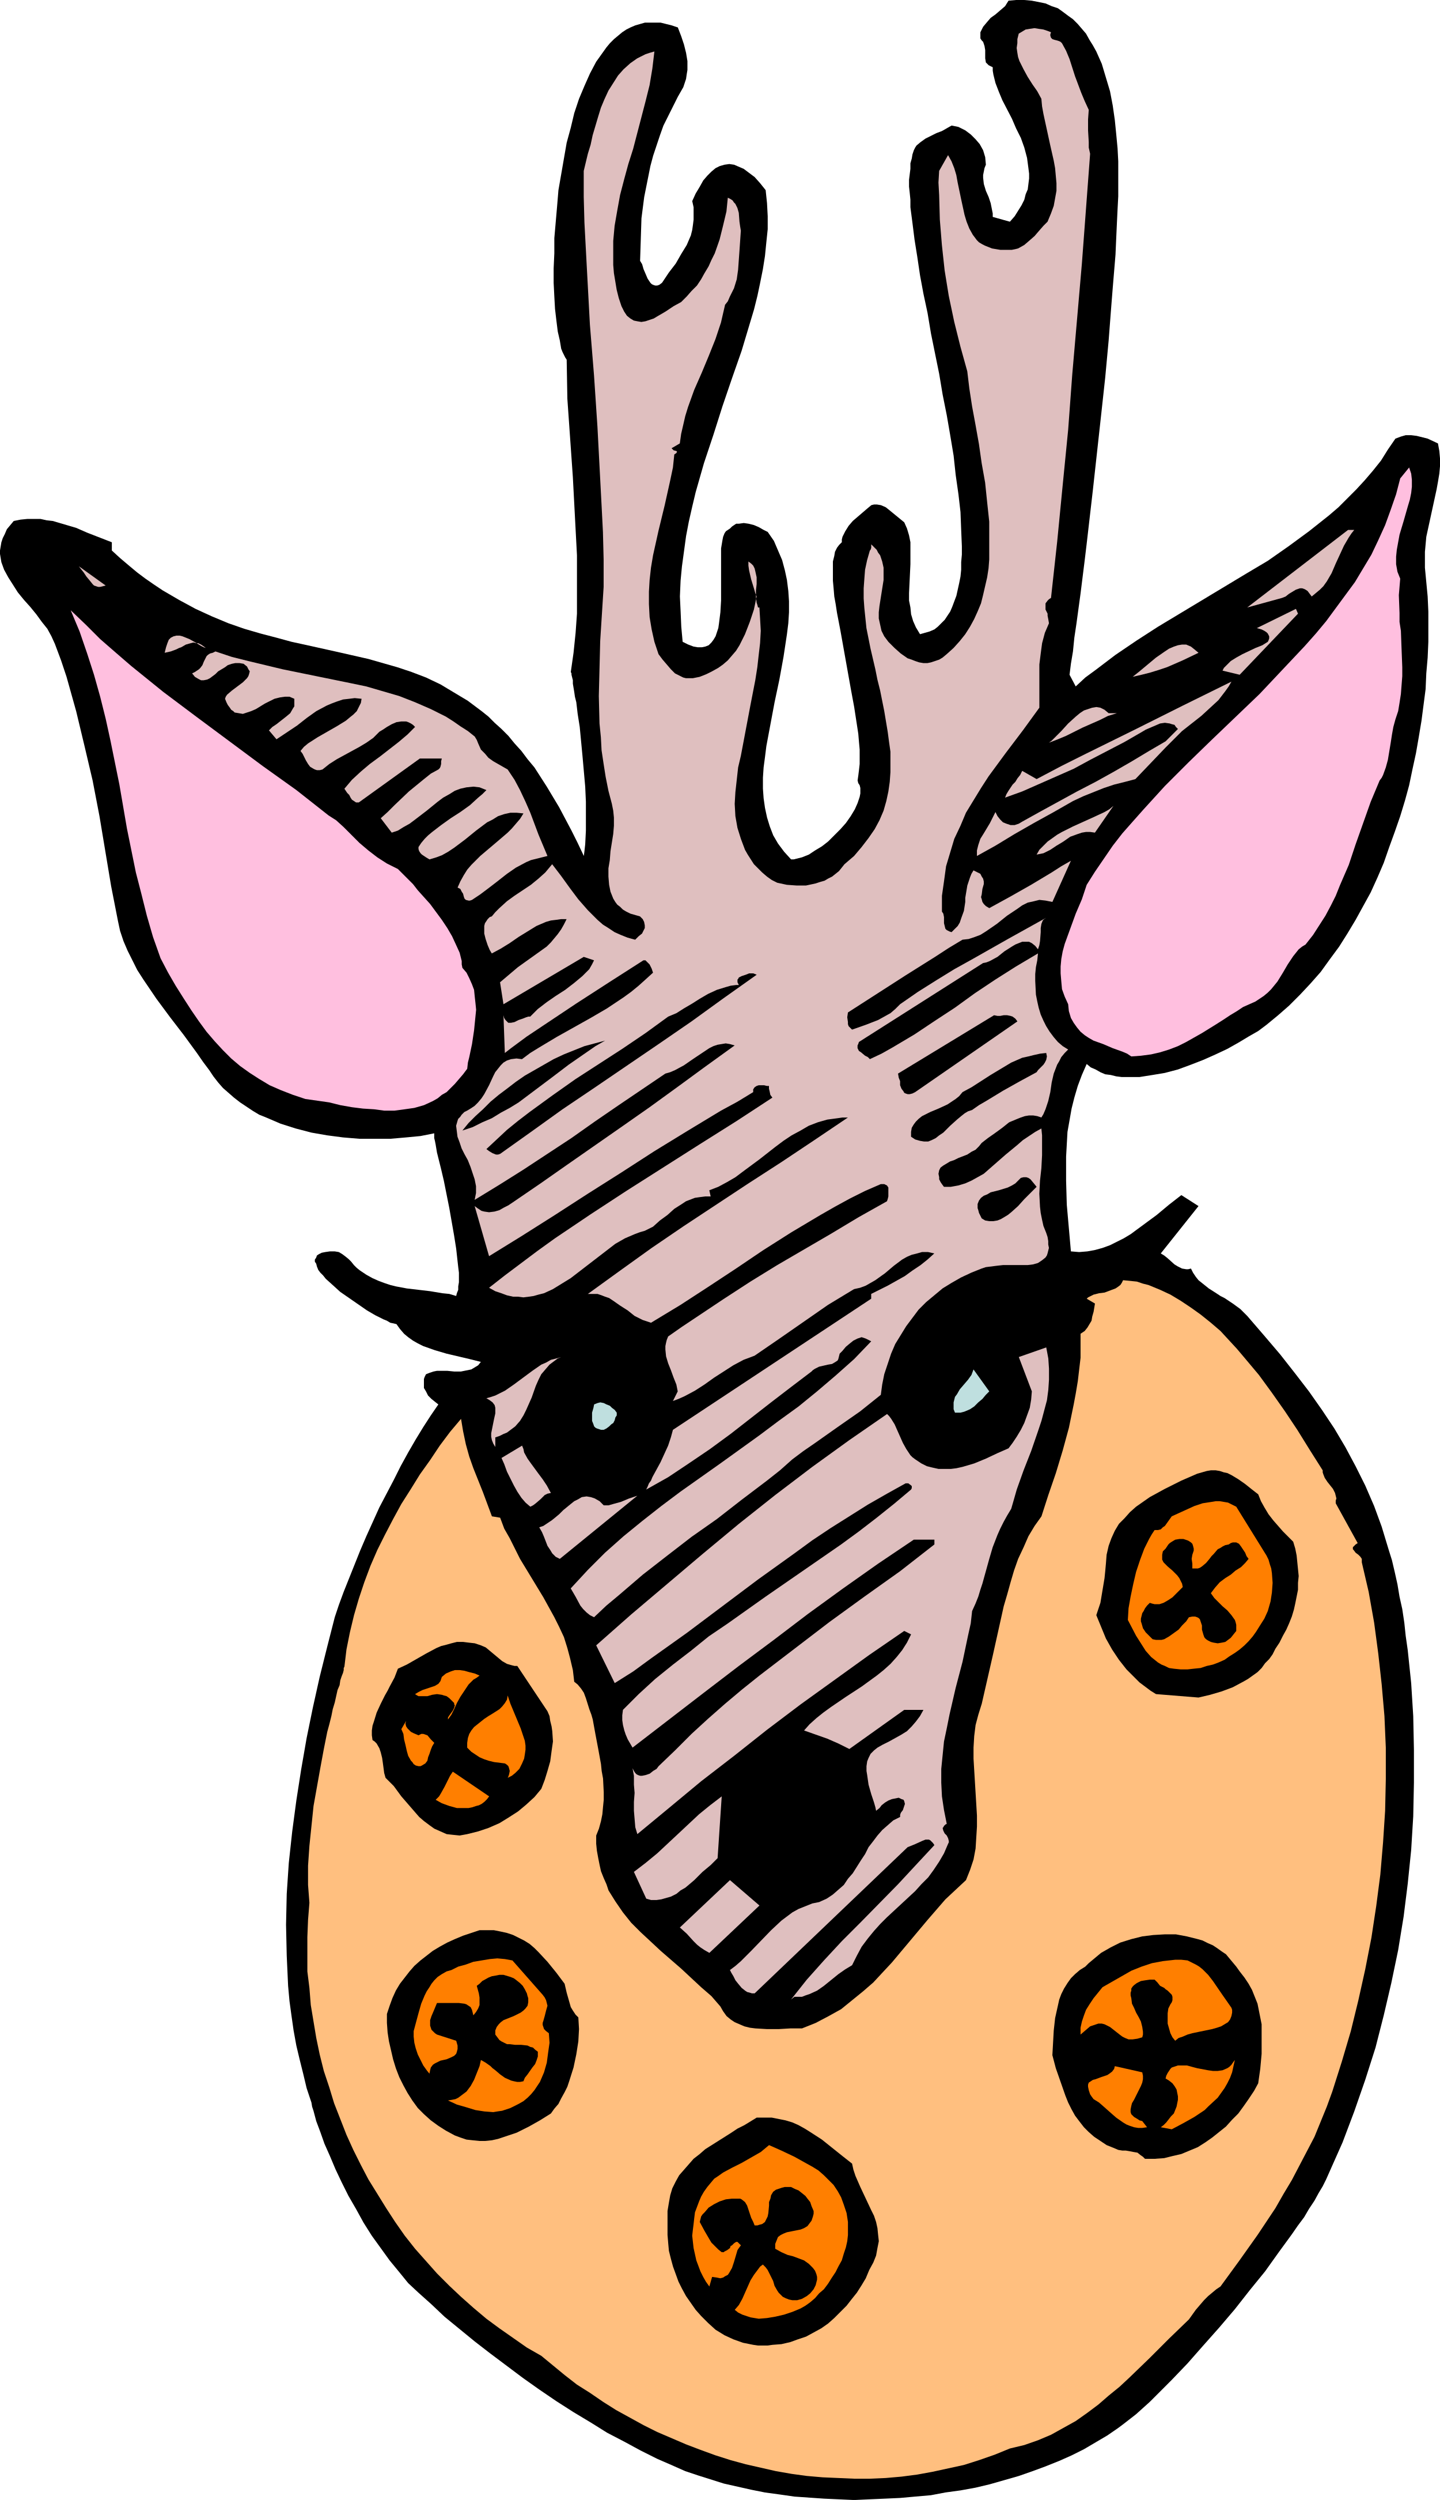 <?xml version="1.0" encoding="UTF-8" standalone="no"?>
<svg
   version="1.0"
   width="89.738mm"
   height="155.711mm"
   id="svg43"
   sodipodi:docname="Reindeer 35.wmf"
   xmlns:inkscape="http://www.inkscape.org/namespaces/inkscape"
   xmlns:sodipodi="http://sodipodi.sourceforge.net/DTD/sodipodi-0.dtd"
   xmlns="http://www.w3.org/2000/svg"
   xmlns:svg="http://www.w3.org/2000/svg">
  <sodipodi:namedview
     id="namedview43"
     pagecolor="#ffffff"
     bordercolor="#000000"
     borderopacity="0.25"
     inkscape:showpageshadow="2"
     inkscape:pageopacity="0.0"
     inkscape:pagecheckerboard="0"
     inkscape:deskcolor="#d1d1d1"
     inkscape:document-units="mm" />
  <defs
     id="defs1">
    <pattern
       id="WMFhbasepattern"
       patternUnits="userSpaceOnUse"
       width="6"
       height="6"
       x="0"
       y="0" />
  </defs>
  <path
     style="fill:#000000;fill-opacity:1;fill-rule:evenodd;stroke:none"
     d="m 251.912,158.844 1.454,2.747 2.262,-2.101 2.424,-1.778 4.686,-3.555 5.009,-3.393 5.009,-3.232 20.683,-12.443 5.171,-3.07 4.848,-3.393 4.848,-3.555 4.686,-3.717 2.262,-1.939 2.101,-2.101 2.101,-2.101 1.939,-2.101 1.939,-2.262 1.939,-2.424 1.616,-2.585 1.777,-2.585 1.293,-0.485 1.131,-0.323 h 1.293 l 1.293,0.162 1.293,0.323 1.293,0.323 2.424,1.131 0.323,1.778 0.162,1.778 v 1.778 l -0.162,1.778 -0.323,1.939 -0.323,1.778 -0.808,3.717 -0.808,3.717 -0.808,3.717 -0.162,1.778 -0.162,1.778 v 1.939 1.778 l 0.323,3.393 0.323,3.393 0.162,3.555 v 3.555 3.555 l -0.162,3.717 -0.323,3.717 -0.162,3.717 -0.485,3.717 -0.485,3.717 -0.646,3.878 -0.646,3.717 -0.808,3.717 -0.808,3.878 -0.97,3.555 -1.131,3.717 -1.293,3.717 -1.293,3.555 -1.293,3.717 -1.454,3.393 -1.616,3.555 -1.777,3.232 -1.777,3.232 -1.939,3.232 -1.939,3.07 -2.262,3.07 -2.101,2.909 -2.424,2.747 -2.424,2.585 -2.585,2.585 -2.585,2.262 -2.747,2.262 -1.939,1.454 -2.262,1.293 -2.424,1.454 -2.585,1.454 -2.747,1.293 -2.909,1.293 -2.909,1.131 -3.07,1.131 -3.07,0.808 -2.909,0.485 -3.07,0.485 h -2.747 -1.454 l -1.293,-0.162 -1.293,-0.323 -1.293,-0.162 -1.131,-0.485 -1.131,-0.646 -1.131,-0.485 -0.97,-0.808 -1.131,2.585 -0.97,2.585 -0.808,2.747 -0.646,2.585 -0.485,2.747 -0.485,2.747 -0.162,2.909 -0.162,2.909 v 5.656 l 0.162,5.656 0.485,5.494 0.485,5.494 1.939,0.162 1.939,-0.162 1.777,-0.323 1.777,-0.485 1.777,-0.646 1.616,-0.808 1.616,-0.808 1.616,-0.97 3.07,-2.262 3.07,-2.262 2.909,-2.424 2.909,-2.262 4.04,2.585 -8.887,11.15 0.808,0.485 0.808,0.646 1.616,1.454 0.808,0.485 0.97,0.485 0.97,0.162 h 0.485 l 0.646,-0.162 0.485,0.97 0.646,0.97 0.646,0.808 0.808,0.646 1.616,1.293 1.777,1.131 0.97,0.646 0.97,0.485 1.939,1.293 1.777,1.293 0.808,0.808 0.808,0.808 4.04,4.686 3.716,4.363 3.555,4.525 3.232,4.201 3.07,4.363 2.909,4.363 2.585,4.363 2.424,4.525 2.262,4.525 2.101,4.848 1.777,4.848 1.616,5.332 0.808,2.585 0.646,2.747 0.646,2.909 0.485,2.909 0.646,2.909 0.485,3.232 0.323,3.07 0.485,3.393 0.808,7.756 0.485,7.756 0.162,7.918 v 7.756 l -0.162,7.918 -0.485,7.918 -0.808,7.918 -0.97,7.756 -1.293,7.918 -1.616,7.756 -1.777,7.595 -1.939,7.595 -2.424,7.595 -2.585,7.433 -2.747,7.272 -3.232,7.272 -0.646,1.454 -0.808,1.616 -0.97,1.616 -0.97,1.778 -1.293,1.939 -1.131,1.939 -1.454,1.939 -1.454,2.101 -3.07,4.201 -3.232,4.525 -3.555,4.363 -3.555,4.525 -3.716,4.363 -3.878,4.363 -3.555,4.04 -3.716,3.878 -1.777,1.778 -1.777,1.778 -1.616,1.616 -1.616,1.454 -1.616,1.454 -1.454,1.131 -1.454,1.131 -1.293,0.97 -2.585,1.778 -2.747,1.616 -2.747,1.616 -2.909,1.454 -2.909,1.293 -3.232,1.293 -3.07,1.131 -3.232,1.131 -3.393,0.97 -3.393,0.97 -3.393,0.808 -3.555,0.646 -3.555,0.485 -3.393,0.646 -3.716,0.323 -3.555,0.323 -3.555,0.162 -3.716,0.162 -3.555,0.162 -3.555,-0.162 -3.555,-0.162 -6.948,-0.485 -3.393,-0.485 -3.555,-0.485 -3.232,-0.646 -6.463,-1.454 -3.07,-0.97 -3.07,-0.97 -2.909,-0.97 -2.909,-1.293 -3.716,-1.616 -3.878,-1.939 -3.878,-2.101 -4.04,-2.101 -3.878,-2.424 -4.04,-2.424 -4.04,-2.585 -4.04,-2.747 -3.878,-2.747 -3.878,-2.909 -3.878,-2.909 -3.555,-2.747 -3.555,-2.909 -3.555,-2.909 -3.07,-2.909 -3.07,-2.747 -2.424,-2.262 -2.101,-2.585 -2.262,-2.747 -2.101,-2.909 -2.101,-2.909 -1.939,-3.07 -1.777,-3.232 -1.777,-3.07 -1.616,-3.232 -1.454,-3.07 -1.293,-3.07 -1.293,-2.909 -0.97,-2.747 -0.97,-2.585 -0.646,-2.424 -0.323,-0.97 -0.162,-0.97 -1.131,-3.393 -0.808,-3.393 -0.808,-3.232 -0.808,-3.393 -0.646,-3.555 -0.485,-3.393 -0.485,-3.555 -0.323,-3.555 -0.162,-3.555 -0.162,-3.555 -0.162,-7.272 0.162,-7.272 0.485,-7.272 0.808,-7.433 0.97,-7.272 1.131,-7.272 1.293,-7.433 1.454,-7.11 1.616,-7.272 1.777,-7.11 1.777,-6.948 0.97,-2.909 1.131,-3.07 1.293,-3.232 1.293,-3.232 1.293,-3.232 1.454,-3.393 3.07,-6.787 3.393,-6.464 1.616,-3.232 1.777,-3.232 1.777,-3.07 1.777,-2.909 1.777,-2.747 1.777,-2.585 -0.808,-0.646 -0.808,-0.646 -0.808,-0.808 -0.485,-0.97 -0.485,-0.808 v -0.97 -1.131 l 0.162,-0.485 0.323,-0.646 0.808,-0.323 0.97,-0.323 0.808,-0.162 h 0.808 1.616 l 1.616,0.162 h 1.616 l 0.808,-0.162 0.808,-0.162 0.808,-0.162 0.808,-0.485 0.808,-0.485 0.646,-0.808 -2.585,-0.646 -5.494,-1.293 -2.747,-0.808 -2.747,-0.97 -1.293,-0.646 -1.131,-0.646 -1.131,-0.808 -0.97,-0.808 -0.97,-1.131 -0.808,-1.131 -0.646,-0.162 -0.808,-0.162 -0.808,-0.485 -0.808,-0.323 -1.939,-0.97 -1.939,-1.131 -2.101,-1.454 -2.101,-1.454 -2.101,-1.454 -1.777,-1.616 -1.616,-1.454 -0.646,-0.808 -0.646,-0.646 -0.485,-0.646 -0.323,-0.808 -0.162,-0.646 -0.323,-0.485 v -0.485 l 0.323,-0.485 0.162,-0.485 0.485,-0.323 0.646,-0.323 0.808,-0.162 1.131,-0.162 h 1.131 l 0.97,0.162 0.808,0.485 0.646,0.485 0.808,0.646 0.646,0.646 0.646,0.808 0.646,0.646 0.808,0.646 1.454,0.97 1.454,0.808 1.454,0.646 1.293,0.485 1.454,0.485 1.293,0.323 2.585,0.485 2.747,0.323 2.747,0.323 2.909,0.485 1.616,0.162 1.616,0.485 0.162,-0.646 0.323,-0.808 v -0.808 l 0.162,-0.97 v -1.131 -1.131 l -0.162,-1.293 -0.162,-1.454 -0.323,-2.909 -0.485,-3.07 -1.131,-6.464 -0.646,-3.232 -0.646,-3.232 -0.646,-2.747 -0.323,-1.293 -0.323,-1.293 -0.323,-1.293 -0.162,-0.97 -0.162,-0.97 -0.162,-0.808 -0.162,-0.646 v -0.485 -0.646 l -3.232,0.646 -3.393,0.323 -3.716,0.323 H 88.387 84.671 l -3.878,-0.323 -3.716,-0.485 -3.716,-0.646 -3.716,-0.97 -3.555,-1.131 -3.393,-1.454 -1.616,-0.646 -1.616,-0.97 -1.454,-0.97 -1.454,-0.97 -1.454,-1.131 -1.293,-1.131 -1.293,-1.131 -1.131,-1.293 -1.131,-1.454 -0.97,-1.454 -1.454,-1.939 -1.454,-2.101 -3.07,-4.201 -3.232,-4.201 -3.232,-4.363 -3.07,-4.525 -1.454,-2.262 -1.131,-2.262 -1.131,-2.262 -0.97,-2.262 -0.808,-2.424 -0.485,-2.262 -1.616,-8.241 -2.747,-16.482 -1.616,-8.403 -1.939,-8.241 -1.939,-8.08 -1.131,-4.04 -1.131,-4.04 -1.293,-3.878 -1.454,-3.878 -0.808,-1.778 -0.97,-1.778 -1.293,-1.616 -1.293,-1.778 -1.454,-1.778 -1.454,-1.616 -1.454,-1.778 -1.131,-1.778 -1.131,-1.778 -0.97,-1.778 -0.646,-1.778 L 0.162,131.374 0,130.404 v -0.808 l 0.162,-0.97 0.162,-0.97 0.323,-0.97 0.485,-0.97 0.485,-1.131 0.808,-0.97 0.808,-0.97 1.616,-0.323 1.616,-0.162 h 1.616 1.454 l 1.454,0.323 1.454,0.162 2.747,0.808 2.747,0.808 2.585,1.131 2.909,1.131 2.909,1.131 v 1.939 l 1.939,1.778 2.101,1.778 1.939,1.616 1.939,1.454 2.101,1.454 1.939,1.293 3.878,2.262 3.878,2.101 3.878,1.778 3.878,1.616 3.716,1.293 3.878,1.131 3.716,0.97 3.555,0.97 3.716,0.808 7.271,1.616 7.11,1.616 3.393,0.97 3.393,0.97 3.393,1.131 3.393,1.293 3.393,1.616 3.232,1.939 3.232,1.939 3.232,2.424 1.616,1.293 1.454,1.454 1.616,1.454 1.616,1.616 1.454,1.778 1.616,1.778 1.454,1.939 1.616,1.939 1.454,2.262 1.454,2.262 1.454,2.424 1.454,2.424 1.454,2.747 1.454,2.747 1.454,2.909 1.454,3.07 0.162,-1.293 0.162,-1.454 0.162,-3.232 v -3.232 -3.555 l -0.162,-3.555 -0.646,-7.272 -0.323,-3.393 -0.323,-3.393 -0.485,-3.07 -0.323,-2.747 -0.323,-1.293 -0.162,-1.131 -0.162,-0.97 -0.162,-0.97 v -0.808 l -0.162,-0.646 -0.162,-0.646 v -0.323 l -0.162,-0.323 v 0 l 0.646,-4.525 0.485,-4.686 0.323,-4.525 v -4.525 -4.686 -4.525 l -0.485,-9.211 -0.485,-9.211 -0.646,-9.211 -0.646,-9.211 -0.162,-9.211 -0.323,-0.485 -0.323,-0.646 -0.323,-0.646 -0.323,-0.808 -0.162,-0.97 -0.162,-0.97 -0.485,-2.101 -0.323,-2.585 -0.323,-2.747 -0.162,-2.909 -0.162,-3.232 v -3.393 l 0.162,-3.555 v -3.555 l 0.323,-3.717 0.323,-3.717 0.323,-3.878 0.646,-3.717 0.646,-3.717 0.646,-3.717 0.97,-3.555 0.808,-3.393 1.131,-3.393 1.293,-3.07 1.293,-2.909 1.454,-2.747 1.616,-2.262 0.808,-1.131 0.808,-0.97 0.97,-0.97 0.97,-0.808 0.97,-0.808 0.97,-0.646 0.97,-0.485 1.131,-0.485 1.131,-0.323 1.131,-0.323 h 1.293 1.131 1.293 l 1.293,0.323 1.293,0.323 1.454,0.485 0.808,2.101 0.646,1.939 0.485,1.939 0.323,1.939 v 2.101 l -0.162,0.97 -0.162,1.131 -0.323,0.97 -0.323,0.97 -0.646,1.131 -0.646,1.131 -1.131,2.262 -1.131,2.262 -1.131,2.262 -0.808,2.262 -0.808,2.424 -0.808,2.424 -0.646,2.424 -0.485,2.424 -0.97,4.848 -0.646,5.009 -0.162,5.009 -0.162,5.009 0.485,0.808 0.323,1.131 0.97,2.262 0.646,0.97 0.323,0.323 0.323,0.162 0.485,0.162 h 0.485 l 0.485,-0.162 0.646,-0.485 1.616,-2.424 1.616,-2.101 1.293,-2.262 1.293,-2.101 0.485,-1.131 0.485,-1.131 0.323,-1.293 0.162,-1.131 0.162,-1.293 v -1.454 -1.454 l -0.323,-1.454 0.808,-1.778 0.97,-1.616 0.808,-1.454 0.97,-1.131 0.97,-0.97 0.97,-0.808 0.97,-0.485 1.131,-0.323 1.131,-0.162 1.131,0.162 1.131,0.485 1.131,0.485 1.293,0.97 1.293,0.97 1.293,1.454 1.293,1.616 0.323,3.07 0.162,3.07 v 3.07 l -0.323,3.07 -0.323,3.232 -0.485,3.07 -0.646,3.232 -0.646,3.07 -0.808,3.232 -0.97,3.232 -1.939,6.464 -2.262,6.464 -2.262,6.625 -2.101,6.625 -2.262,6.787 -1.939,6.787 -0.808,3.393 -0.808,3.555 -0.646,3.393 -0.485,3.555 -0.485,3.555 -0.323,3.393 -0.162,3.717 0.162,3.393 0.162,3.717 0.323,3.555 1.293,0.646 1.293,0.485 0.97,0.162 h 0.97 l 0.808,-0.162 0.808,-0.323 0.646,-0.646 0.485,-0.646 0.485,-0.808 0.323,-0.97 0.323,-0.97 0.162,-1.131 0.162,-1.293 0.162,-1.293 0.162,-2.747 v -2.909 -2.747 -2.909 -2.424 -1.293 l 0.162,-0.97 0.162,-0.97 0.162,-0.808 0.323,-0.808 0.323,-0.485 0.485,-0.323 0.485,-0.323 0.485,-0.485 0.485,-0.323 0.485,-0.323 h 0.646 l 1.131,-0.162 1.131,0.162 1.293,0.323 1.131,0.485 1.131,0.646 0.97,0.485 1.454,2.101 0.97,2.262 0.97,2.262 0.646,2.424 0.485,2.262 0.323,2.585 0.162,2.424 v 2.585 l -0.162,2.585 -0.323,2.585 -0.808,5.333 -0.97,5.333 -1.131,5.332 -0.97,5.171 -0.97,5.171 -0.323,2.585 -0.323,2.424 -0.162,2.424 v 2.585 l 0.162,2.262 0.323,2.262 0.485,2.262 0.646,2.101 0.808,2.101 1.131,1.939 1.454,1.939 1.616,1.778 h 0.646 l 0.646,-0.162 1.293,-0.323 1.616,-0.646 1.454,-0.97 1.616,-0.97 1.454,-1.131 1.454,-1.454 1.454,-1.454 1.293,-1.454 1.131,-1.616 0.97,-1.616 0.646,-1.454 0.485,-1.454 0.162,-0.808 v -0.646 -0.646 l -0.162,-0.646 -0.323,-0.485 -0.162,-0.646 0.162,-1.131 0.162,-1.293 0.162,-1.454 v -1.616 -1.778 l -0.162,-1.778 -0.162,-1.939 -0.323,-2.101 -0.646,-4.201 -0.808,-4.363 -1.616,-9.049 -0.808,-4.525 -0.808,-4.201 -0.323,-2.101 -0.323,-1.778 -0.162,-1.939 -0.162,-1.778 v -1.616 -1.616 -1.293 l 0.323,-1.293 0.162,-0.97 0.485,-0.97 0.485,-0.646 0.646,-0.646 v -0.646 l 0.162,-0.646 0.646,-1.293 0.808,-1.293 0.97,-1.131 2.262,-1.939 1.131,-0.97 0.97,-0.808 0.646,-0.162 h 0.646 l 0.97,0.162 1.131,0.485 0.808,0.646 1.777,1.454 1.777,1.454 0.646,1.454 0.485,1.616 0.323,1.616 v 1.778 3.393 l -0.162,3.393 -0.162,3.393 v 1.778 l 0.323,1.616 0.162,1.616 0.485,1.616 0.646,1.454 0.97,1.616 1.131,-0.323 1.131,-0.323 1.131,-0.485 0.808,-0.646 0.808,-0.808 0.808,-0.808 0.646,-0.97 0.646,-0.97 0.485,-1.131 0.485,-1.293 0.485,-1.293 0.323,-1.454 0.323,-1.454 0.323,-1.616 0.162,-1.616 v -1.778 l 0.162,-1.778 v -1.939 l -0.162,-3.878 -0.162,-4.201 -0.485,-4.201 -0.646,-4.525 -0.485,-4.525 -0.808,-4.848 -0.808,-4.686 -0.97,-4.848 -0.808,-4.848 -1.939,-9.534 -0.808,-4.848 -0.97,-4.525 -0.808,-4.363 -0.646,-4.363 -0.646,-4.04 -0.485,-3.878 -0.485,-3.717 v -1.778 l -0.162,-1.616 -0.162,-1.454 v -1.616 l 0.162,-1.293 0.162,-1.293 v -1.293 l 0.323,-1.131 0.162,-0.97 0.323,-0.97 0.323,-0.646 0.323,-0.485 0.97,-0.808 1.131,-0.808 1.293,-0.646 1.293,-0.646 1.293,-0.485 1.131,-0.646 1.131,-0.646 1.616,0.323 1.616,0.808 1.293,0.97 1.131,1.131 0.97,1.131 0.808,1.454 0.485,1.616 0.162,1.778 -0.323,0.808 -0.162,0.808 -0.162,0.808 V 41.852 l 0.162,1.454 0.485,1.616 0.646,1.454 0.485,1.454 0.323,1.616 0.162,0.808 v 0.808 l 4.04,1.131 1.131,-1.293 0.808,-1.293 0.808,-1.293 0.646,-1.293 0.323,-1.293 0.485,-1.131 0.162,-1.293 0.162,-1.293 v -1.131 l -0.162,-1.293 -0.323,-2.424 -0.646,-2.424 -0.808,-2.262 -1.131,-2.262 -0.97,-2.262 -2.262,-4.363 -0.808,-1.939 -0.808,-2.101 -0.485,-1.939 -0.162,-0.97 V 15.836 l -0.646,-0.323 -0.323,-0.162 -0.323,-0.323 -0.323,-0.323 -0.162,-0.97 v -0.97 -0.97 l -0.162,-0.97 -0.162,-0.485 -0.162,-0.485 -0.323,-0.323 -0.323,-0.485 V 8.403 7.595 l 0.323,-0.646 0.323,-0.646 0.808,-0.97 0.97,-1.131 1.131,-0.808 1.131,-0.97 1.131,-0.97 0.808,-1.293 L 239.308,0 h 1.939 l 1.777,0.162 1.616,0.323 1.616,0.323 1.454,0.646 1.454,0.485 1.131,0.808 1.293,0.97 1.131,0.808 1.131,1.131 0.97,1.131 0.97,1.131 0.808,1.454 0.808,1.293 0.808,1.454 1.293,2.909 0.97,3.232 0.97,3.232 0.646,3.393 0.485,3.393 0.323,3.232 0.323,3.393 0.162,3.07 v 2.585 2.747 2.909 l -0.162,3.07 -0.162,3.393 -0.162,3.555 -0.162,3.717 -0.323,3.878 -0.323,3.878 -0.323,4.04 -0.323,4.201 -0.323,4.201 -0.808,8.726 -0.97,8.888 -1.939,17.613 -0.97,8.403 -0.485,4.201 -0.485,4.04 -0.485,3.878 -0.485,3.878 -0.485,3.555 -0.485,3.555 -0.485,3.232 -0.323,3.232 -0.485,2.909 z"
     id="path1" />
  <path
     style="fill:#dfbfbf;fill-opacity:1;fill-rule:evenodd;stroke:none"
     d="m 247.549,7.595 -0.162,0.485 v 0.323 l 0.162,0.485 0.323,0.323 0.485,0.162 0.646,0.162 0.485,0.162 0.323,0.162 0.323,0.323 0.97,1.778 0.808,1.939 1.293,4.04 1.454,3.878 0.808,1.939 0.97,2.101 -0.162,2.262 v 2.585 l 0.162,2.747 v 1.293 l 0.323,1.454 -1.939,25.855 -2.262,26.016 -0.97,13.089 -1.293,13.089 -1.293,13.25 -1.454,13.25 -0.485,0.323 -0.323,0.323 -0.485,0.646 v 0.808 0.646 l 0.323,0.646 0.162,0.323 v 0.485 l 0.162,0.808 0.162,0.97 -0.97,2.262 -0.646,2.424 -0.323,2.424 -0.323,2.585 v 2.424 2.585 2.585 2.585 l -3.878,5.333 -4.04,5.333 -4.04,5.494 -1.777,2.747 -1.777,2.909 -1.777,2.909 -1.293,3.07 -1.454,3.07 -0.97,3.232 -0.97,3.232 -0.485,3.555 -0.485,3.393 v 1.778 1.939 l 0.323,0.485 0.162,0.808 v 1.454 l 0.162,0.646 0.162,0.646 0.323,0.323 0.646,0.323 0.485,0.162 0.808,-0.808 0.646,-0.646 0.485,-0.808 0.323,-0.97 0.646,-1.778 0.323,-2.101 v -0.97 l 0.162,-0.97 0.323,-1.939 0.646,-1.939 0.323,-0.808 0.485,-0.808 0.97,0.485 0.646,0.323 0.323,0.646 0.323,0.485 0.162,0.646 v 0.646 l -0.323,1.131 -0.162,1.293 -0.162,0.646 0.162,0.485 0.162,0.646 0.323,0.485 0.485,0.485 0.808,0.485 5.009,-2.747 4.848,-2.747 4.848,-2.909 2.262,-1.454 2.262,-1.293 -4.363,9.695 -1.616,-0.323 -1.454,-0.162 -1.293,0.323 -1.454,0.323 -1.293,0.646 -1.131,0.808 -2.424,1.616 -2.424,1.939 -2.585,1.778 -1.293,0.808 -1.293,0.485 -1.454,0.485 -1.454,0.162 -3.232,1.939 -3.232,2.101 -6.948,4.363 -6.787,4.363 -6.787,4.363 -0.162,1.131 0.162,1.131 v 0.485 l 0.162,0.485 0.485,0.485 0.323,0.323 3.232,-1.131 2.909,-1.131 1.454,-0.808 1.454,-0.808 1.131,-0.97 1.131,-1.131 4.201,-2.909 4.363,-2.747 4.201,-2.585 4.363,-2.424 8.564,-4.848 8.726,-4.848 -0.485,0.323 -0.323,0.323 -0.323,0.808 -0.162,0.97 v 0.97 l -0.162,2.101 -0.162,0.97 -0.323,0.97 -0.646,-0.808 -0.808,-0.646 -0.646,-0.323 h -0.808 -0.808 l -0.808,0.323 -0.808,0.323 -0.808,0.485 -1.777,1.131 -1.616,1.293 -1.777,0.97 -0.808,0.323 -0.808,0.162 -29.247,18.583 -0.162,0.485 -0.162,0.323 v 0.646 l 0.323,0.646 0.485,0.323 0.97,0.808 0.646,0.323 0.485,0.485 2.747,-1.293 2.585,-1.454 5.171,-3.07 4.848,-3.232 4.686,-3.07 4.686,-3.393 4.848,-3.232 4.848,-3.07 5.171,-3.07 -0.162,1.616 -0.323,1.616 -0.162,1.616 v 1.616 l 0.162,3.232 0.323,1.616 0.323,1.454 0.485,1.616 0.646,1.454 0.646,1.293 0.808,1.293 0.97,1.293 0.97,1.131 1.131,0.97 1.293,0.808 -0.808,0.808 -0.808,0.97 -0.485,0.97 -0.485,0.808 -0.808,2.101 -0.485,2.101 -0.162,1.131 -0.162,1.131 -0.485,2.101 -0.646,1.939 -0.485,1.131 -0.485,0.808 -0.97,-0.323 -0.97,-0.162 h -0.97 l -0.97,0.162 -0.97,0.323 -0.808,0.323 -1.939,0.808 -1.616,1.293 -1.777,1.293 -1.616,1.131 -1.454,1.131 -0.646,0.808 -0.808,0.808 -0.97,0.485 -0.97,0.646 -2.101,0.808 -0.97,0.485 -0.97,0.323 -0.808,0.485 -0.808,0.485 -0.646,0.485 -0.323,0.646 -0.162,0.808 0.162,0.808 v 0.485 l 0.323,0.646 0.323,0.485 0.485,0.646 h 1.616 l 1.777,-0.323 1.616,-0.485 1.454,-0.646 1.454,-0.808 1.454,-0.808 2.585,-2.262 2.585,-2.262 2.747,-2.262 1.293,-1.131 1.454,-0.97 1.454,-0.97 1.454,-0.808 0.162,1.616 v 1.616 3.07 l -0.162,3.07 -0.323,2.909 -0.162,3.07 0.162,3.07 0.162,1.454 0.323,1.616 0.323,1.454 0.646,1.616 0.323,0.97 0.162,0.97 v 0.808 l 0.162,0.808 -0.162,0.646 -0.162,0.646 -0.162,0.485 -0.323,0.485 -0.808,0.646 -0.97,0.646 -1.131,0.323 -1.293,0.162 h -1.293 -4.524 l -1.454,0.162 -1.293,0.162 -1.293,0.162 -0.97,0.323 -2.424,0.97 -2.424,1.131 -2.262,1.293 -2.101,1.293 -1.939,1.616 -1.939,1.616 -1.777,1.778 -1.454,1.939 -1.454,1.939 -1.293,2.101 -1.293,2.101 -0.97,2.262 -0.808,2.424 -0.808,2.424 -0.485,2.424 -0.323,2.424 -2.424,1.939 -2.424,1.939 -5.332,3.717 -5.494,3.878 -2.585,1.778 -2.585,1.939 -2.909,2.585 -3.07,2.424 -5.979,4.525 -5.817,4.525 -5.979,4.201 -5.655,4.363 -5.817,4.525 -5.655,4.848 -2.909,2.424 -2.909,2.747 -0.97,-0.485 -0.808,-0.646 -0.808,-0.808 -0.646,-0.808 -1.131,-2.101 -1.131,-1.939 4.04,-4.363 4.04,-4.04 4.363,-3.878 4.363,-3.555 4.524,-3.555 4.524,-3.393 9.372,-6.625 9.21,-6.625 4.524,-3.393 4.686,-3.393 4.363,-3.555 4.363,-3.717 4.363,-3.878 4.04,-4.201 -0.646,-0.323 -0.646,-0.323 -0.485,-0.162 -0.485,-0.162 -0.485,0.162 -0.485,0.162 -0.97,0.485 -0.808,0.646 -0.97,0.808 -0.808,0.97 -0.646,0.646 -0.162,0.646 -0.162,0.646 -0.162,0.323 -0.485,0.323 -0.808,0.485 -0.97,0.162 -2.101,0.485 -0.97,0.485 -0.485,0.323 -0.323,0.323 -4.686,3.555 -4.848,3.717 -9.534,7.433 -4.848,3.555 -5.009,3.393 -4.848,3.232 -5.171,2.909 0.323,-0.646 0.323,-0.808 0.485,-0.646 0.323,-0.808 0.97,-1.778 0.97,-1.778 1.777,-3.878 0.646,-1.939 0.485,-1.778 46.698,-30.864 v -1.131 l 3.878,-1.939 4.04,-2.262 1.777,-1.293 1.939,-1.293 1.616,-1.293 1.616,-1.454 -1.454,-0.323 h -1.454 l -1.131,0.323 -1.293,0.323 -1.131,0.485 -1.131,0.646 -1.939,1.454 -2.101,1.778 -2.262,1.616 -1.131,0.646 -1.131,0.646 -1.293,0.485 -1.454,0.323 -6.14,3.717 -5.817,4.04 -5.817,4.04 -5.655,3.878 -1.293,0.485 -1.293,0.485 -2.424,1.293 -2.262,1.454 -2.262,1.454 -2.262,1.616 -2.262,1.454 -2.424,1.293 -1.454,0.646 -1.293,0.485 1.131,-2.262 -0.323,-1.616 -0.646,-1.616 -0.646,-1.778 -0.646,-1.616 -0.485,-1.616 -0.162,-1.616 v -0.808 l 0.162,-0.808 0.162,-0.646 0.323,-0.808 3.232,-2.262 3.393,-2.262 6.302,-4.201 6.463,-4.201 6.302,-3.878 12.765,-7.433 6.463,-3.878 6.625,-3.717 0.162,-0.485 0.162,-0.646 v -0.808 -0.646 -0.646 l -0.323,-0.485 -0.323,-0.162 -0.323,-0.162 h -0.323 -0.485 l -3.716,1.616 -3.555,1.778 -3.555,1.939 -3.393,1.939 -6.787,4.04 -6.625,4.201 -6.463,4.363 -6.625,4.363 -6.463,4.201 -6.948,4.201 -0.97,-0.323 -0.97,-0.323 -1.939,-0.97 -1.616,-1.293 -1.777,-1.131 -1.616,-1.131 -0.97,-0.646 -0.97,-0.323 -0.808,-0.323 -0.97,-0.323 h -1.131 -1.131 l 7.595,-5.494 7.433,-5.333 7.595,-5.171 7.595,-5.009 7.595,-5.009 7.756,-5.009 7.756,-5.171 7.918,-5.333 h -1.293 l -1.131,0.162 -2.424,0.323 -2.262,0.646 -2.101,0.808 -1.939,1.131 -2.101,1.131 -1.939,1.293 -1.939,1.454 -3.716,2.909 -3.716,2.747 -1.939,1.454 -1.939,1.131 -2.101,1.131 -2.101,0.808 0.323,1.454 h -1.293 l -1.293,0.162 -1.131,0.162 -2.101,0.808 -0.97,0.646 -1.777,1.131 -1.616,1.454 -1.777,1.293 -1.616,1.454 -1.939,0.97 -1.131,0.323 -1.293,0.485 -2.262,0.97 -2.262,1.293 -2.101,1.616 -4.201,3.232 -2.101,1.616 -2.101,1.616 -2.101,1.293 -2.101,1.293 -2.101,0.97 -1.293,0.323 -1.131,0.323 -1.131,0.162 -1.293,0.162 -1.293,-0.162 h -1.131 l -1.454,-0.323 -1.293,-0.485 -1.454,-0.485 -1.454,-0.808 3.716,-2.909 3.878,-2.909 3.878,-2.909 4.04,-2.909 8.402,-5.656 8.402,-5.494 17.29,-10.988 8.726,-5.494 8.402,-5.494 -0.485,-0.646 -0.162,-0.808 -0.162,-0.646 v -0.646 h -0.485 l -0.646,-0.162 h -0.646 -0.646 l -0.485,0.162 -0.485,0.323 -0.323,0.485 v 0.323 0.323 l -3.716,2.262 -3.878,2.101 -7.756,4.686 -7.918,4.848 -7.756,5.009 -7.918,5.009 -7.756,5.009 -7.918,5.009 -7.595,4.686 -3.393,-11.796 0.646,0.485 0.485,0.323 0.485,0.323 0.646,0.162 1.131,0.162 1.293,-0.162 1.131,-0.323 1.131,-0.646 0.97,-0.485 0.97,-0.646 6.625,-4.525 6.463,-4.525 12.765,-8.888 6.463,-4.525 6.463,-4.686 6.625,-4.848 6.948,-5.009 -1.131,-0.323 -0.97,-0.162 -0.97,0.162 -0.97,0.162 -0.97,0.323 -0.97,0.485 -1.939,1.293 -1.939,1.293 -2.101,1.454 -2.101,1.131 -1.131,0.485 -1.131,0.323 -5.494,3.717 -5.494,3.717 -5.655,3.878 -5.494,3.878 -11.311,7.433 -5.655,3.555 -5.817,3.555 0.323,-1.616 v -1.616 l -0.323,-1.616 -0.485,-1.454 -0.485,-1.454 -0.646,-1.616 -0.808,-1.454 -0.646,-1.293 -0.485,-1.454 -0.485,-1.293 -0.162,-1.293 -0.162,-1.293 0.323,-1.131 0.162,-0.485 0.485,-0.485 0.323,-0.485 0.646,-0.646 0.646,-0.323 0.808,-0.485 0.97,-0.646 0.808,-0.808 0.808,-0.97 0.646,-0.97 1.131,-2.101 0.97,-2.101 0.485,-0.97 0.646,-0.808 0.646,-0.808 0.646,-0.646 0.808,-0.485 0.97,-0.323 1.293,-0.162 1.293,0.162 1.939,-1.454 2.101,-1.293 4.04,-2.424 4.04,-2.262 4.04,-2.262 3.878,-2.262 3.878,-2.585 1.777,-1.293 1.777,-1.454 1.616,-1.454 1.777,-1.616 -0.323,-0.97 -0.485,-0.97 -0.323,-0.323 -0.323,-0.323 -0.323,-0.323 h -0.485 l -8.079,5.171 -7.756,5.009 -7.756,5.171 -3.878,2.585 -3.716,2.747 -1.454,1.131 -0.323,-8.888 0.162,0.646 0.323,0.485 0.323,0.323 0.323,0.323 h 0.323 0.323 l 0.808,-0.162 0.97,-0.485 0.97,-0.323 0.808,-0.323 0.485,-0.162 h 0.485 l 0.808,-0.808 0.97,-0.97 2.101,-1.616 2.101,-1.454 2.262,-1.454 2.101,-1.616 1.939,-1.616 0.808,-0.808 0.808,-0.808 0.646,-1.131 0.485,-0.97 -2.424,-0.808 -18.906,11.15 -0.808,-5.171 2.101,-1.778 2.101,-1.778 2.262,-1.616 2.262,-1.616 2.262,-1.616 0.97,-0.97 0.808,-0.97 0.808,-0.97 0.808,-1.131 0.646,-1.131 0.646,-1.293 h -1.293 l -1.131,0.162 -1.293,0.162 -1.131,0.323 -2.262,0.97 -2.101,1.293 -2.101,1.293 -2.101,1.454 -2.101,1.293 -2.101,1.131 -0.485,-0.808 -0.485,-1.131 -0.485,-1.454 -0.323,-1.293 v -1.293 -0.485 l 0.162,-0.646 0.323,-0.485 0.323,-0.485 0.485,-0.485 0.485,-0.162 0.808,-0.97 0.97,-0.97 1.777,-1.616 1.777,-1.293 3.878,-2.585 1.777,-1.454 1.616,-1.454 0.808,-0.97 0.808,-0.97 2.101,2.747 2.101,2.909 1.939,2.585 2.262,2.585 1.131,1.131 1.131,1.131 1.293,1.131 1.293,0.808 1.454,0.97 1.454,0.646 1.616,0.646 1.777,0.485 0.808,-0.808 0.808,-0.646 0.323,-0.646 0.323,-0.646 v -0.646 l -0.162,-0.808 -0.323,-0.646 -0.646,-0.646 -1.131,-0.323 -1.131,-0.323 -0.97,-0.485 -0.808,-0.485 -0.646,-0.646 -0.646,-0.485 -0.485,-0.646 -0.485,-0.808 -0.323,-0.808 -0.323,-0.808 -0.323,-1.616 -0.162,-1.939 v -1.939 l 0.323,-1.939 0.162,-2.101 0.646,-4.04 0.162,-1.939 v -1.939 l -0.162,-1.616 -0.323,-1.616 -0.808,-3.07 -0.646,-3.232 -0.485,-3.07 -0.485,-3.232 -0.162,-3.07 -0.323,-3.232 -0.162,-6.464 0.162,-6.464 0.162,-6.464 0.808,-12.766 v -6.464 l -0.162,-6.464 -0.323,-6.302 -0.323,-6.14 -0.646,-12.281 -0.808,-12.119 -0.97,-11.958 -0.646,-11.958 -0.646,-12.119 -0.162,-5.979 v -6.14 l 0.97,-4.04 0.646,-2.101 0.485,-2.262 1.293,-4.363 0.646,-2.101 0.808,-1.939 0.97,-2.101 1.131,-1.778 1.131,-1.778 1.293,-1.454 1.616,-1.454 1.616,-1.131 1.939,-0.97 0.97,-0.323 1.131,-0.323 -0.485,4.04 -0.646,3.878 -0.97,3.878 -0.97,3.717 -1.939,7.433 -1.131,3.555 -0.97,3.555 -0.97,3.717 -0.646,3.555 -0.646,3.717 -0.323,3.555 v 3.717 1.939 l 0.162,1.939 0.323,1.939 0.323,1.939 0.485,1.939 0.646,1.939 0.646,1.293 0.646,0.97 0.808,0.646 0.808,0.485 0.808,0.162 0.97,0.162 0.97,-0.162 0.97,-0.323 0.97,-0.323 0.808,-0.485 1.939,-1.131 1.939,-1.293 1.777,-0.97 1.293,-1.293 1.131,-1.293 1.293,-1.293 0.97,-1.454 0.808,-1.454 0.97,-1.616 0.646,-1.454 0.808,-1.616 1.131,-3.232 0.808,-3.232 0.808,-3.393 0.323,-3.232 0.646,0.323 0.485,0.323 0.323,0.485 0.323,0.323 0.485,0.97 0.323,1.131 0.162,2.101 0.162,1.131 0.162,0.97 -0.323,4.686 -0.162,2.262 -0.162,2.262 -0.323,2.262 -0.646,2.101 -0.97,1.939 -0.485,1.131 -0.646,0.808 -0.485,2.101 -0.485,2.101 -0.646,1.939 -0.646,1.939 -1.616,4.04 -1.616,3.878 -1.777,4.04 -1.454,4.04 -0.646,2.101 -0.485,2.101 -0.485,2.101 -0.323,2.262 -1.939,1.131 0.162,0.162 0.323,0.323 0.646,0.162 0.162,0.162 v 0 l -0.162,0.323 -0.485,0.323 -0.323,3.07 -0.646,3.07 -1.293,5.817 -1.454,5.979 -1.293,5.817 -0.485,2.909 -0.323,2.909 -0.162,2.747 v 2.909 l 0.162,3.07 0.485,2.909 0.646,2.909 0.97,2.909 0.97,1.293 0.97,1.131 0.97,1.131 0.97,0.97 1.293,0.646 0.646,0.323 0.646,0.162 h 0.808 0.808 l 0.808,-0.162 0.808,-0.162 1.616,-0.646 1.293,-0.646 1.454,-0.808 1.131,-0.808 1.131,-0.97 0.97,-1.131 0.97,-1.131 0.808,-1.293 0.646,-1.293 0.646,-1.293 1.131,-2.909 0.97,-2.909 0.646,-3.07 -0.323,-0.808 -0.323,-1.131 -0.646,-2.101 -0.485,-2.101 -0.162,-1.131 v -0.97 l 0.646,0.485 0.485,0.485 0.323,0.646 0.162,0.646 0.323,1.454 v 1.616 l -0.162,1.454 v 1.616 l 0.162,1.293 0.162,0.485 0.162,0.646 h 0.323 l 0.162,2.585 0.162,2.909 -0.162,2.909 -0.323,2.747 -0.323,2.909 -0.485,3.07 -1.131,5.817 -1.131,5.979 -1.131,5.979 -0.646,2.747 -0.323,2.909 -0.323,2.909 -0.162,2.747 0.162,2.909 0.485,2.747 0.808,2.585 0.97,2.585 0.646,1.131 1.454,2.262 0.97,0.97 0.97,0.97 1.131,0.97 1.131,0.808 1.293,0.646 2.262,0.485 2.262,0.162 h 2.262 l 2.262,-0.485 0.97,-0.323 1.131,-0.323 0.808,-0.485 0.97,-0.485 0.808,-0.646 0.808,-0.646 0.646,-0.808 0.646,-0.808 2.262,-1.939 1.777,-2.101 1.616,-2.101 1.454,-2.101 1.131,-2.101 0.97,-2.262 0.646,-2.262 0.485,-2.262 0.323,-2.262 0.162,-2.262 v -2.424 -2.424 l -0.323,-2.262 -0.323,-2.424 -0.808,-4.848 -0.97,-4.848 -0.646,-2.585 -0.485,-2.424 -1.131,-4.848 -0.97,-4.848 -0.485,-4.686 -0.162,-2.262 v -2.424 l 0.162,-2.262 0.162,-2.101 0.485,-2.262 0.646,-2.262 0.162,-0.162 0.162,-0.485 v -0.323 -0.485 l 0.646,0.646 0.646,0.646 0.323,0.646 0.485,0.646 0.485,1.454 0.323,1.454 v 1.454 1.454 l -0.485,3.07 -0.485,3.07 -0.162,1.454 v 1.454 l 0.323,1.454 0.323,1.454 0.646,1.293 0.485,0.646 0.485,0.646 1.454,1.454 1.454,1.293 1.616,1.131 0.97,0.323 0.808,0.323 0.97,0.323 0.97,0.162 h 0.97 l 0.808,-0.162 0.97,-0.323 0.97,-0.323 0.808,-0.485 0.97,-0.808 1.616,-1.454 1.454,-1.616 1.293,-1.616 1.131,-1.778 0.97,-1.778 0.808,-1.778 0.808,-1.939 0.485,-1.939 0.485,-2.101 0.485,-2.101 0.323,-2.101 0.162,-2.101 v -2.262 -2.101 -4.525 l -0.485,-4.525 -0.485,-4.686 -0.808,-4.525 -0.646,-4.525 -0.808,-4.525 -0.808,-4.363 -0.646,-4.201 -0.485,-4.04 -1.616,-5.817 -1.454,-5.817 -1.293,-6.14 -0.97,-5.979 -0.646,-5.979 -0.485,-5.979 -0.162,-5.817 -0.162,-2.909 0.162,-2.747 2.101,-3.717 0.808,1.454 0.646,1.616 0.485,1.616 0.323,1.778 0.808,3.878 0.808,3.717 0.485,1.616 0.646,1.616 0.808,1.454 0.97,1.293 0.485,0.485 0.808,0.485 0.646,0.323 0.808,0.323 0.808,0.323 0.97,0.162 0.97,0.162 h 1.131 0.808 0.808 l 0.808,-0.162 0.646,-0.162 1.454,-0.808 1.131,-0.97 1.293,-1.131 0.97,-1.131 1.131,-1.293 0.97,-0.97 0.808,-1.939 0.646,-1.778 0.323,-1.778 0.323,-1.778 v -1.778 l -0.162,-1.778 -0.162,-1.778 -0.323,-1.778 -0.808,-3.555 -0.808,-3.717 -0.808,-3.717 -0.323,-1.778 -0.162,-1.778 -0.97,-1.778 -1.131,-1.616 -1.131,-1.778 -0.97,-1.778 -0.97,-1.939 -0.323,-0.97 -0.162,-0.97 -0.162,-1.131 0.162,-1.131 V 9.211 l 0.323,-1.293 0.808,-0.485 0.808,-0.485 0.97,-0.162 1.131,-0.162 0.97,0.162 1.131,0.162 0.97,0.323 z"
     id="path2" />
  <path
     style="fill:#ffbfdf;fill-opacity:1;fill-rule:evenodd;stroke:none"
     d="m 329.796,136.221 -0.162,1.939 -0.162,1.939 0.162,4.201 v 2.101 l 0.323,2.101 0.162,4.363 0.162,4.201 v 2.101 l -0.162,2.101 -0.162,2.101 -0.323,2.101 -0.323,1.939 -0.646,1.939 -0.485,1.778 -0.323,1.778 -0.323,2.101 -0.323,1.939 -0.323,1.939 -0.485,1.778 -0.646,1.778 -0.323,0.646 -0.485,0.646 -2.101,5.009 -1.777,5.009 -1.777,5.009 -1.616,4.848 -2.101,4.848 -0.97,2.424 -1.131,2.262 -1.293,2.424 -1.454,2.262 -1.454,2.262 -1.777,2.262 -0.808,0.485 -0.808,0.646 -0.646,0.808 -0.646,0.808 -1.293,1.939 -1.131,1.939 -1.293,2.101 -1.454,1.778 -0.808,0.808 -0.97,0.808 -0.97,0.646 -0.97,0.646 -1.454,0.646 -1.454,0.646 -1.454,0.97 -1.616,0.97 -1.454,0.97 -1.777,1.131 -3.393,2.101 -3.716,2.101 -1.939,0.97 -2.101,0.808 -2.101,0.646 -2.101,0.485 -2.424,0.323 -2.262,0.162 -0.97,-0.646 -1.131,-0.485 -2.262,-0.808 -1.131,-0.485 -1.131,-0.485 -2.262,-0.808 -1.131,-0.646 -0.97,-0.646 -0.97,-0.808 -0.808,-0.97 -0.808,-1.131 -0.646,-1.131 -0.485,-1.616 -0.162,-1.616 -0.808,-1.778 -0.646,-1.778 -0.162,-1.778 -0.162,-1.939 v -1.616 l 0.162,-1.778 0.323,-1.778 0.485,-1.778 1.293,-3.555 1.293,-3.555 1.454,-3.393 1.131,-3.393 1.939,-3.07 2.101,-3.07 2.101,-3.07 2.262,-2.909 2.424,-2.747 2.585,-2.909 5.009,-5.494 5.494,-5.494 5.494,-5.332 11.311,-10.827 5.332,-5.656 5.332,-5.656 2.585,-2.909 2.424,-2.909 2.262,-3.07 2.262,-3.07 2.262,-3.07 1.939,-3.232 1.939,-3.232 1.616,-3.393 1.616,-3.555 1.293,-3.555 1.293,-3.717 0.97,-3.717 2.101,-2.585 0.485,1.454 0.162,1.454 v 1.616 l -0.162,1.454 -0.323,1.616 -0.485,1.616 -0.97,3.393 -0.97,3.232 -0.323,1.778 -0.323,1.778 -0.162,1.616 v 1.778 l 0.323,1.778 z"
     id="path3" />
  <path
     style="fill:#dfbfbf;fill-opacity:1;fill-rule:evenodd;stroke:none"
     d="m 318.97,124.748 -0.646,0.808 -0.646,0.97 -1.131,1.939 -0.97,2.101 -0.97,2.101 -0.97,2.262 -1.131,1.939 -0.808,1.131 -0.808,0.808 -0.97,0.808 -0.97,0.808 -0.485,-0.646 -0.485,-0.646 -0.485,-0.323 -0.323,-0.162 -0.485,-0.162 h -0.485 l -0.97,0.323 -0.808,0.485 -0.808,0.485 -0.808,0.646 -0.808,0.323 -8.241,2.262 23.753,-18.26 z"
     id="path4" />
  <path
     style="fill:#dfbfbf;fill-opacity:1;fill-rule:evenodd;stroke:none"
     d="m 24.884,137.837 -0.646,0.162 -0.646,0.162 h -0.485 l -0.485,-0.162 -0.485,-0.162 -0.323,-0.323 -0.646,-0.808 -0.808,-0.97 -0.646,-0.97 -0.646,-0.808 -0.485,-0.646 z"
     id="path5" />
  <path
     style="fill:#dfbfbf;fill-opacity:1;fill-rule:evenodd;stroke:none"
     d="m 291.985,158.844 -4.04,-0.97 0.323,-0.646 0.485,-0.485 1.131,-1.131 1.293,-0.808 1.454,-0.808 3.07,-1.454 1.616,-0.646 1.293,-0.808 0.162,-0.323 0.162,-0.485 v -0.485 l -0.323,-0.646 -0.323,-0.323 -0.485,-0.323 -0.646,-0.323 -1.131,-0.323 9.21,-4.525 0.485,1.131 z"
     id="path6" />
  <path
     style="fill:#ffbfdf;fill-opacity:1;fill-rule:evenodd;stroke:none"
     d="m 77.4,191.97 1.777,1.131 1.777,1.616 1.777,1.778 1.939,1.939 2.101,1.778 2.101,1.616 2.262,1.454 1.293,0.646 1.293,0.646 v 0 l 0.162,0.162 0.162,0.162 0.323,0.323 0.323,0.323 0.323,0.323 0.97,0.97 1.293,1.293 1.131,1.454 1.454,1.616 1.454,1.616 2.747,3.717 1.293,1.939 1.131,1.939 0.97,2.101 0.808,1.778 0.485,1.939 v 0.808 l 0.162,0.808 0.97,1.131 0.646,1.293 0.646,1.454 0.485,1.293 0.162,1.616 0.162,1.454 0.162,1.616 -0.162,1.616 -0.323,3.232 -0.485,3.232 -0.646,3.07 -0.323,1.293 -0.162,1.454 -0.97,1.293 -0.97,1.131 -0.97,1.131 -0.97,0.97 -0.97,0.97 -1.131,0.646 -0.97,0.808 -1.131,0.646 -2.101,0.97 -2.262,0.646 -2.262,0.323 -2.424,0.323 h -2.424 l -2.424,-0.323 -2.585,-0.162 -2.585,-0.323 -2.747,-0.485 -2.585,-0.646 -5.655,-0.808 -2.909,-0.97 -2.909,-1.131 -2.585,-1.131 -2.424,-1.454 -2.262,-1.454 -2.262,-1.616 -2.101,-1.778 -1.939,-1.939 -1.939,-2.101 -1.939,-2.262 -1.777,-2.424 -1.777,-2.585 -1.777,-2.747 -1.939,-3.07 -1.777,-3.07 -1.777,-3.393 -1.777,-5.009 -1.454,-5.009 -1.293,-5.171 -1.293,-5.009 -2.101,-10.342 -1.777,-10.342 -2.101,-10.342 -1.131,-5.171 -1.293,-5.171 -1.454,-5.171 -1.616,-5.009 -1.777,-5.171 -2.101,-5.009 3.555,3.393 3.393,3.393 3.716,3.232 3.555,3.07 7.595,6.14 7.756,5.817 15.674,11.635 7.918,5.656 z"
     id="path7" />
  <path
     style="fill:#dfbfbf;fill-opacity:1;fill-rule:evenodd;stroke:none"
     d="m 48.476,152.542 -0.646,-0.485 -0.485,-0.323 -0.646,-0.323 h -0.485 l -0.646,-0.162 -0.646,0.162 -1.131,0.323 -1.131,0.646 -0.485,0.162 -0.646,0.323 -1.293,0.485 -1.454,0.323 0.162,-0.646 0.162,-0.646 0.323,-0.97 0.323,-0.808 0.485,-0.485 0.646,-0.323 0.646,-0.162 h 0.808 l 0.646,0.162 1.616,0.646 1.454,0.808 1.293,0.808 0.646,0.323 z"
     id="path8" />
  <path
     style="fill:#dfbfbf;fill-opacity:1;fill-rule:evenodd;stroke:none"
     d="m 282.29,153.673 -3.716,1.778 -3.716,1.616 -1.939,0.646 -2.101,0.646 -1.939,0.485 -2.101,0.485 0.808,-0.646 0.808,-0.646 1.939,-1.616 1.939,-1.616 2.101,-1.454 0.97,-0.646 1.131,-0.485 0.97,-0.323 0.97,-0.162 h 0.97 l 1.131,0.485 0.808,0.646 z"
     id="path9" />
  <path
     style="fill:#dfbfbf;fill-opacity:1;fill-rule:evenodd;stroke:none"
     d="m 111.817,173.387 0.485,0.808 0.323,0.808 0.646,1.454 0.97,0.97 0.808,0.97 1.131,0.808 1.131,0.646 1.131,0.646 1.131,0.646 1.616,2.424 1.293,2.424 1.293,2.747 1.131,2.585 1.939,5.171 2.101,5.009 -1.293,0.323 -1.293,0.323 -1.293,0.323 -1.131,0.485 -2.424,1.293 -2.101,1.454 -2.262,1.778 -2.101,1.616 -1.939,1.454 -1.939,1.293 -0.485,0.162 h -0.323 l -0.646,-0.162 -0.323,-0.323 -0.162,-0.485 -0.162,-0.646 -0.323,-0.485 -0.323,-0.646 -0.646,-0.323 0.646,-1.454 0.808,-1.454 0.808,-1.293 0.97,-1.131 0.97,-0.97 1.131,-1.131 2.101,-1.778 2.101,-1.778 2.262,-1.939 0.97,-0.97 0.97,-1.131 0.97,-1.131 0.808,-1.293 -1.616,-0.162 h -1.454 l -1.454,0.323 -1.454,0.485 -1.293,0.808 -1.293,0.646 -2.585,1.939 -2.585,2.101 -2.585,1.939 -1.454,0.97 -1.454,0.808 -1.293,0.485 -1.616,0.485 -0.808,-0.485 -0.97,-0.646 -0.323,-0.323 -0.323,-0.485 -0.162,-0.485 v -0.485 l 0.646,-0.97 0.808,-0.97 0.808,-0.808 0.97,-0.808 2.101,-1.616 2.262,-1.616 2.262,-1.454 2.262,-1.616 1.939,-1.778 0.97,-0.808 0.97,-0.97 -0.808,-0.323 -0.808,-0.323 -1.454,-0.162 -1.616,0.162 -1.454,0.323 -1.293,0.485 -1.293,0.808 -1.454,0.808 -1.293,0.97 -2.585,2.101 -2.747,2.101 -1.293,0.97 -1.454,0.808 -1.293,0.808 -1.454,0.485 -2.585,-3.393 1.616,-1.454 1.616,-1.616 3.393,-3.232 1.777,-1.454 1.777,-1.454 1.616,-1.293 1.777,-0.97 0.323,-0.323 0.162,-0.323 0.162,-0.646 v -0.646 l 0.162,-0.646 h -5.171 l -14.381,10.342 h -0.646 l -0.485,-0.323 -0.485,-0.323 -0.323,-0.485 -0.323,-0.646 -0.485,-0.485 -0.646,-0.97 1.777,-2.101 2.101,-1.939 2.101,-1.778 2.424,-1.778 4.363,-3.393 2.101,-1.778 1.777,-1.778 -0.485,-0.485 -0.485,-0.323 -0.646,-0.323 -0.485,-0.162 h -1.131 l -1.131,0.162 -1.131,0.485 -1.131,0.646 -0.97,0.646 -0.808,0.485 -1.454,1.454 -1.616,1.131 -1.616,0.97 -1.777,0.97 -3.555,1.939 -1.777,1.131 -1.616,1.293 -0.646,0.162 h -0.646 l -0.485,-0.162 -0.323,-0.162 -0.808,-0.485 -0.485,-0.646 -0.485,-0.808 -0.808,-1.616 -0.485,-0.646 0.808,-0.97 0.97,-0.808 2.262,-1.454 2.262,-1.293 2.262,-1.293 2.101,-1.293 0.97,-0.808 0.808,-0.646 0.808,-0.808 0.485,-0.97 0.485,-0.97 0.162,-0.97 -1.616,-0.162 -1.293,0.162 -1.454,0.162 -1.454,0.485 -1.293,0.485 -1.131,0.485 -2.424,1.293 -2.262,1.616 -2.262,1.778 -2.424,1.616 -2.424,1.616 -1.777,-2.101 0.808,-0.808 0.97,-0.646 2.262,-1.778 0.97,-0.808 0.646,-1.131 0.323,-0.485 v -0.646 -0.485 -0.646 l -1.131,-0.485 h -1.131 l -1.131,0.162 -1.293,0.323 -0.97,0.485 -1.293,0.646 -2.101,1.293 -1.131,0.485 -0.97,0.323 -0.97,0.323 -0.97,-0.162 -0.97,-0.162 -0.323,-0.323 -0.485,-0.323 -0.323,-0.485 -0.485,-0.646 -0.323,-0.646 -0.323,-0.808 0.162,-0.485 0.323,-0.485 1.131,-0.97 1.293,-0.97 1.293,-0.97 0.485,-0.485 0.485,-0.485 0.323,-0.485 0.162,-0.485 0.162,-0.646 -0.323,-0.485 -0.323,-0.646 -0.808,-0.646 -0.97,-0.162 h -0.97 l -0.808,0.162 -0.97,0.323 -0.646,0.485 -1.616,0.97 -0.646,0.646 -1.293,0.97 -0.646,0.323 -0.808,0.162 h -0.646 l -0.646,-0.323 -0.808,-0.485 -0.646,-0.808 0.646,-0.323 0.485,-0.323 0.485,-0.323 0.323,-0.323 0.485,-0.646 0.323,-0.808 0.323,-0.646 0.323,-0.646 0.323,-0.323 0.485,-0.323 0.646,-0.162 0.646,-0.323 3.878,1.293 3.878,0.97 4.04,0.97 4.04,0.97 7.918,1.616 7.918,1.616 3.878,0.808 3.878,1.131 3.878,1.131 3.716,1.454 3.716,1.616 3.555,1.778 1.777,1.131 1.616,1.131 1.777,1.131 z"
     id="path10" />
  <path
     style="fill:#dfbfbf;fill-opacity:1;fill-rule:evenodd;stroke:none"
     d="m 274.534,175.973 -7.11,7.433 -2.424,0.646 -2.585,0.646 -2.424,0.808 -2.424,0.97 -2.424,0.97 -2.424,1.131 -4.524,2.585 -4.686,2.585 -4.524,2.585 -4.524,2.747 -4.363,2.424 v -1.293 l 0.323,-1.293 0.485,-1.454 0.808,-1.293 1.454,-2.424 0.646,-1.293 0.646,-1.293 0.485,0.97 0.646,0.808 0.646,0.646 0.808,0.323 0.97,0.323 h 0.97 l 0.97,-0.323 0.808,-0.485 4.363,-2.424 8.564,-4.686 4.363,-2.262 4.363,-2.424 4.201,-2.424 4.04,-2.424 3.878,-2.262 2.909,-2.909 -0.485,-0.485 -0.323,-0.485 -0.646,-0.162 -0.485,-0.162 -1.131,-0.162 -1.131,0.162 -1.131,0.485 -1.131,0.485 -1.131,0.485 -0.808,0.485 -4.201,2.424 -4.04,2.101 -4.04,2.101 -3.878,2.101 -4.04,1.778 -4.04,1.778 -4.04,1.778 -4.04,1.454 0.323,-0.808 0.485,-0.808 0.97,-1.454 0.646,-0.646 0.485,-0.808 0.646,-0.808 0.485,-0.97 3.393,1.939 5.817,-3.07 5.817,-2.909 11.473,-5.656 11.311,-5.656 11.473,-5.656 -0.646,1.131 -0.808,1.131 -1.616,2.101 -2.101,1.939 -1.939,1.778 -2.262,1.778 -2.262,1.778 -1.939,1.939 z"
     id="path11" />
  <path
     style="fill:#dfbfbf;fill-opacity:1;fill-rule:evenodd;stroke:none"
     d="m 263.061,167.893 -2.101,0.646 -1.939,0.97 -4.04,1.778 -3.878,1.939 -1.939,0.808 -2.101,0.808 0.646,-0.485 0.646,-0.646 0.808,-0.808 0.808,-0.808 1.616,-1.778 1.777,-1.616 0.97,-0.808 0.97,-0.646 0.97,-0.323 0.97,-0.323 0.97,-0.162 0.97,0.162 0.97,0.485 0.97,0.808 z"
     id="path12" />
  <path
     style="fill:#dfbfbf;fill-opacity:1;fill-rule:evenodd;stroke:none"
     d="m 257.891,196.01 -1.131,-0.162 h -0.97 l -0.97,0.162 -0.97,0.323 -1.777,0.646 -1.616,1.131 -1.616,0.97 -1.454,0.97 -1.616,0.808 -0.808,0.162 -0.808,0.162 0.646,-1.131 0.97,-0.97 0.97,-0.97 1.131,-0.808 1.131,-0.808 1.131,-0.646 2.585,-1.293 5.009,-2.262 2.424,-1.131 1.131,-0.646 0.97,-0.808 z"
     id="path13" />
  <path
     style="fill:#000000;fill-opacity:1;fill-rule:evenodd;stroke:none"
     d="m 178.229,229.459 -7.756,5.494 -7.595,5.494 -7.756,5.333 -7.595,5.171 -7.595,5.171 -7.433,5.009 -7.433,5.332 -7.271,5.171 -0.485,0.162 h -0.485 l -0.808,-0.323 -0.808,-0.485 -0.646,-0.485 2.424,-2.262 2.424,-2.262 2.585,-2.101 2.747,-2.101 5.332,-3.878 5.494,-3.878 5.494,-3.555 5.494,-3.555 5.494,-3.717 5.332,-3.878 1.939,-0.808 1.777,-1.131 1.939,-1.131 1.777,-1.131 1.939,-1.131 2.101,-0.97 2.101,-0.646 1.131,-0.323 1.293,-0.162 h 0.646 l -0.162,-0.323 -0.162,-0.323 v -0.323 -0.323 l 0.162,-0.162 0.162,-0.323 0.646,-0.323 0.97,-0.323 0.808,-0.323 h 0.97 z"
     id="path14" />
  <path
     style="fill:#000000;fill-opacity:1;fill-rule:evenodd;stroke:none"
     d="m 239.632,240.448 -24.076,16.644 -0.646,0.323 -0.646,0.162 h -0.485 l -0.485,-0.162 -0.323,-0.162 -0.162,-0.323 -0.485,-0.646 -0.323,-0.808 v -0.97 l -0.323,-0.808 -0.162,-0.97 22.622,-13.735 0.808,0.162 h 0.646 l 0.808,-0.162 h 0.808 l 0.808,0.162 0.485,0.162 0.646,0.485 z"
     id="path15" />
  <path
     style="fill:#000000;fill-opacity:1;fill-rule:evenodd;stroke:none"
     d="m 142.519,244.972 -2.262,1.293 -2.101,1.454 -4.201,2.909 -4.04,3.07 -3.878,2.909 -3.878,2.909 -2.101,1.293 -2.101,1.131 -2.101,1.293 -2.262,0.97 -2.262,1.131 -2.424,0.808 1.454,-1.778 1.616,-1.616 1.777,-1.616 1.777,-1.778 1.939,-1.616 1.939,-1.454 2.101,-1.616 2.101,-1.454 2.262,-1.293 2.262,-1.293 2.262,-1.293 2.424,-1.131 2.424,-0.97 2.424,-0.97 2.424,-0.646 z"
     id="path16" />
  <path
     style="fill:#000000;fill-opacity:1;fill-rule:evenodd;stroke:none"
     d="m 246.418,247.881 0.162,0.808 -0.162,0.808 -0.323,0.646 -0.323,0.485 -0.485,0.485 -0.485,0.485 -0.323,0.323 -0.323,0.485 -3.878,2.101 -4.04,2.262 -3.716,2.262 -1.939,1.131 -1.616,1.131 -0.97,0.323 -0.808,0.485 -0.808,0.646 -0.97,0.808 -1.616,1.454 -1.616,1.616 -0.97,0.646 -0.808,0.646 -0.97,0.485 -0.808,0.323 h -0.97 l -0.97,-0.162 -1.131,-0.323 -0.97,-0.646 v -1.131 l 0.162,-0.97 0.485,-0.808 0.485,-0.646 0.646,-0.646 0.808,-0.646 1.939,-0.97 1.939,-0.808 2.101,-0.97 0.97,-0.646 0.97,-0.646 0.808,-0.646 0.808,-0.97 2.101,-1.131 2.262,-1.454 2.262,-1.454 2.424,-1.454 2.424,-1.454 2.585,-1.131 1.454,-0.323 1.293,-0.323 1.454,-0.323 z"
     id="path17" />
  <path
     style="fill:#000000;fill-opacity:1;fill-rule:evenodd;stroke:none"
     d="m 244.156,279.391 -1.454,1.454 -1.454,1.454 -1.454,1.616 -1.616,1.454 -0.808,0.646 -0.808,0.485 -0.808,0.485 -0.808,0.323 -0.97,0.162 h -0.97 l -0.97,-0.162 -0.808,-0.485 -0.323,-0.646 -0.323,-0.646 -0.162,-0.646 -0.162,-0.485 v -0.97 l 0.323,-0.808 0.485,-0.646 0.646,-0.485 0.808,-0.323 0.808,-0.485 1.939,-0.485 2.101,-0.646 0.97,-0.485 0.808,-0.485 0.646,-0.646 0.646,-0.646 0.646,-0.162 h 0.646 l 0.485,0.162 0.485,0.323 0.808,0.97 z"
     id="path18" />
  <path
     style="fill:#ffbf7f;fill-opacity:1;fill-rule:evenodd;stroke:none"
     d="m 285.199,311.386 2.262,1.939 1.939,2.101 1.939,2.101 1.777,2.101 3.393,4.04 3.07,4.201 3.07,4.363 2.909,4.363 2.909,4.686 3.07,4.848 v 0.485 l 0.162,0.485 0.323,0.808 0.646,0.97 0.646,0.808 0.646,0.808 0.485,0.97 0.162,0.646 0.162,0.646 -0.162,0.485 v 0.646 l 5.171,9.372 -0.485,0.323 -0.323,0.323 -0.323,0.323 v 0.162 0.323 l 0.162,0.162 0.485,0.646 0.646,0.485 0.485,0.485 0.323,0.485 v 0.323 0.485 l 1.616,6.948 1.293,7.272 0.97,7.272 0.808,7.272 0.646,7.433 0.323,7.433 v 7.433 l -0.162,7.433 -0.485,7.433 -0.646,7.595 -0.97,7.433 -1.131,7.433 -1.454,7.433 -1.616,7.272 -1.777,7.272 -2.101,7.11 -1.131,3.555 -1.131,3.555 -1.293,3.555 -1.454,3.555 -1.454,3.555 -1.777,3.393 -1.777,3.393 -1.777,3.393 -1.939,3.232 -1.939,3.393 -4.201,6.302 -4.363,6.14 -4.363,5.979 -0.97,0.646 -0.97,0.808 -0.97,0.808 -0.97,0.97 -1.939,2.262 -0.808,1.131 -0.808,1.131 -4.686,4.525 -4.524,4.525 -4.686,4.525 -2.424,2.262 -2.585,2.101 -2.424,2.101 -2.585,1.939 -2.747,1.939 -2.909,1.616 -2.909,1.616 -3.07,1.293 -3.232,1.131 -3.393,0.808 -3.555,1.454 -3.716,1.293 -3.555,1.131 -3.716,0.808 -3.716,0.808 -3.555,0.646 -3.716,0.485 -3.716,0.323 -3.716,0.162 h -3.716 l -3.716,-0.162 -3.716,-0.162 -3.716,-0.323 -3.555,-0.485 -3.716,-0.646 -3.555,-0.808 -3.555,-0.808 -3.555,-0.97 -3.555,-1.131 -3.555,-1.293 -3.393,-1.293 -3.393,-1.454 -3.393,-1.454 -3.232,-1.616 -3.232,-1.778 -3.232,-1.778 -3.07,-1.939 -3.07,-2.101 -3.07,-1.939 -2.909,-2.262 -2.747,-2.262 -2.747,-2.262 -3.393,-1.939 -3.232,-2.262 -3.232,-2.262 -3.07,-2.262 -3.07,-2.585 -2.909,-2.585 -2.747,-2.585 -2.909,-2.909 -2.585,-2.909 -2.585,-2.909 -2.424,-3.07 -2.262,-3.232 -2.101,-3.232 -2.101,-3.393 -2.101,-3.393 -1.777,-3.393 -1.777,-3.555 -1.616,-3.555 -1.454,-3.717 -1.454,-3.717 -1.131,-3.717 -1.293,-3.878 -0.97,-3.878 -0.808,-3.878 -0.646,-3.878 -0.646,-3.878 -0.323,-4.04 -0.485,-3.878 v -4.04 -4.04 l 0.162,-4.04 0.323,-4.04 -0.323,-4.201 v -4.525 l 0.323,-4.686 0.485,-4.686 0.485,-4.686 0.808,-4.525 0.808,-4.525 0.808,-4.363 0.808,-4.04 0.485,-1.778 0.485,-1.939 0.323,-1.616 0.485,-1.616 0.323,-1.454 0.323,-1.454 0.485,-1.131 0.162,-1.131 0.323,-0.97 0.323,-0.808 0.162,-0.646 v -0.485 l 0.162,-0.323 v 0 l 0.485,-4.04 0.808,-4.04 0.97,-4.04 1.131,-3.878 1.293,-3.878 1.454,-3.878 1.616,-3.717 1.777,-3.555 1.939,-3.717 1.939,-3.555 2.262,-3.555 2.101,-3.393 2.424,-3.393 2.262,-3.393 2.424,-3.232 2.585,-3.07 0.485,2.909 0.646,3.07 0.808,2.909 0.97,2.747 2.262,5.656 2.101,5.656 1.939,0.323 0.97,2.585 1.293,2.262 2.424,4.848 2.747,4.525 2.747,4.525 2.585,4.686 1.131,2.262 1.131,2.424 0.808,2.585 0.646,2.424 0.646,2.747 0.323,2.747 0.808,0.646 0.808,0.97 0.646,0.97 0.485,1.293 0.808,2.585 0.485,1.293 0.323,1.131 0.646,3.555 0.646,3.393 0.646,3.555 0.162,1.616 0.323,1.778 0.162,3.232 v 1.778 l -0.162,1.616 -0.162,1.778 -0.323,1.616 -0.485,1.778 -0.646,1.616 v 1.939 l 0.162,1.616 0.323,1.778 0.323,1.616 0.323,1.454 0.646,1.616 0.646,1.454 0.485,1.454 1.616,2.585 1.777,2.585 1.939,2.424 2.262,2.262 2.262,2.101 2.424,2.262 4.848,4.201 4.686,4.363 2.424,2.101 2.101,2.424 0.646,1.131 0.808,1.131 0.97,0.808 0.97,0.646 1.131,0.485 1.131,0.485 1.293,0.323 1.293,0.162 2.747,0.162 h 2.747 l 2.747,-0.162 h 2.747 l 1.616,-0.646 1.616,-0.646 3.07,-1.616 2.909,-1.616 2.585,-2.101 2.585,-2.101 2.424,-2.101 2.101,-2.262 2.262,-2.424 4.201,-5.009 4.201,-5.009 2.101,-2.424 2.101,-2.424 2.424,-2.262 2.424,-2.262 0.97,-2.424 0.808,-2.424 0.485,-2.585 0.162,-2.585 0.162,-2.585 v -2.585 l -0.323,-5.333 -0.323,-5.333 -0.162,-2.747 v -2.585 l 0.162,-2.747 0.323,-2.585 0.646,-2.424 0.808,-2.585 1.293,-5.656 1.293,-5.656 1.293,-5.817 1.293,-5.817 0.808,-2.747 0.808,-2.909 0.808,-2.747 0.97,-2.747 1.293,-2.747 1.131,-2.585 1.454,-2.424 1.616,-2.262 1.616,-5.009 1.777,-5.171 1.616,-5.333 1.454,-5.332 1.131,-5.494 0.485,-2.585 0.485,-2.909 0.323,-2.747 0.323,-2.747 v -2.909 -2.747 l 0.97,-0.646 0.646,-0.808 0.485,-0.808 0.485,-0.808 0.162,-0.97 0.323,-1.131 0.323,-1.939 -1.939,-1.131 0.323,-0.323 0.323,-0.162 0.97,-0.485 1.293,-0.323 1.293,-0.162 1.293,-0.485 1.293,-0.485 0.485,-0.323 0.646,-0.485 0.323,-0.485 0.323,-0.646 1.616,0.162 1.616,0.162 1.454,0.485 1.293,0.323 2.747,1.131 2.424,1.131 2.424,1.454 2.424,1.616 2.262,1.616 z"
     id="path19" />
  <path
     style="fill:#dfbfbf;fill-opacity:1;fill-rule:evenodd;stroke:none"
     d="m 238.177,355.177 -0.97,1.616 -0.808,1.454 -0.808,1.616 -0.646,1.454 -1.131,2.909 -0.808,2.747 -0.808,2.909 -0.808,2.909 -0.485,1.454 -0.485,1.616 -0.646,1.616 -0.808,1.778 -0.323,2.909 -0.646,2.909 -0.646,3.07 -0.646,3.07 -1.616,6.14 -1.454,6.302 -0.646,3.232 -0.646,3.07 -0.323,3.232 -0.323,3.232 v 3.232 l 0.162,3.232 0.485,3.232 0.646,3.232 -0.323,0.162 -0.323,0.323 -0.162,0.323 -0.162,0.162 0.162,0.646 0.323,0.646 0.485,0.485 0.323,0.646 0.162,0.646 v 0.323 l -0.162,0.323 -0.97,2.262 -1.131,1.939 -1.293,1.939 -1.293,1.778 -1.616,1.616 -1.454,1.616 -6.625,6.14 -1.616,1.616 -1.454,1.616 -1.454,1.778 -1.454,1.939 -1.131,2.101 -1.131,2.262 -1.616,0.97 -1.616,1.131 -3.393,2.747 -1.616,1.131 -1.777,0.808 -0.97,0.323 -0.808,0.323 h -0.97 -0.808 l -0.808,0.646 3.716,-4.686 4.04,-4.525 4.201,-4.525 4.363,-4.363 8.887,-9.049 4.201,-4.525 4.363,-4.686 -0.323,-0.485 -0.323,-0.323 -0.323,-0.323 -0.323,-0.162 h -0.808 l -0.808,0.323 -1.777,0.808 -0.808,0.323 -0.808,0.323 -36.034,34.419 h -0.646 l -0.485,-0.162 -0.646,-0.162 -0.485,-0.323 -0.808,-0.646 -0.808,-0.97 -0.646,-0.808 -0.485,-0.97 -0.485,-0.808 -0.323,-0.646 1.293,-0.97 1.293,-1.131 2.424,-2.424 4.686,-4.848 2.424,-2.262 1.293,-0.97 1.293,-0.97 1.454,-0.808 1.616,-0.646 1.616,-0.646 1.616,-0.323 1.777,-0.808 1.454,-0.97 1.293,-1.131 1.293,-1.131 0.97,-1.454 1.131,-1.293 1.939,-3.07 0.97,-1.454 0.808,-1.616 1.131,-1.454 0.97,-1.293 1.131,-1.293 1.293,-1.131 1.293,-1.131 1.616,-0.808 v -0.485 l 0.162,-0.485 0.485,-0.646 0.323,-0.97 0.162,-0.485 -0.162,-0.646 -0.162,-0.323 -0.485,-0.162 -0.646,-0.323 -0.808,0.162 -0.808,0.162 -0.808,0.323 -0.808,0.485 -0.808,0.646 -0.485,0.646 -0.808,0.646 -0.162,-0.808 -0.323,-1.131 -0.646,-1.939 -0.646,-2.262 -0.323,-2.262 -0.162,-0.97 v -1.131 l 0.162,-1.131 0.323,-0.808 0.485,-0.97 0.808,-0.808 0.808,-0.646 1.131,-0.646 1.616,-0.808 1.454,-0.808 1.454,-0.808 1.293,-0.808 1.131,-1.131 0.97,-1.131 0.97,-1.293 0.808,-1.454 h -4.524 l -12.927,9.211 -1.293,-0.646 -1.293,-0.646 -2.585,-1.131 -2.747,-0.97 -2.747,-0.97 1.293,-1.454 1.616,-1.454 1.616,-1.293 1.777,-1.293 3.555,-2.424 3.716,-2.424 3.555,-2.585 1.616,-1.293 1.616,-1.454 1.454,-1.616 1.293,-1.616 1.131,-1.778 0.97,-1.939 -1.616,-0.808 -8.241,5.656 -8.079,5.817 -8.079,5.817 -7.918,5.979 -7.756,6.14 -7.756,5.979 -7.595,6.302 -7.433,6.14 -0.485,-1.616 -0.162,-1.939 -0.162,-1.939 v -2.101 l 0.162,-2.101 -0.162,-1.939 v -2.101 l -0.323,-1.778 0.323,0.646 0.323,0.485 0.323,0.323 0.323,0.162 0.485,0.162 h 0.485 l 0.808,-0.162 0.97,-0.323 0.808,-0.646 0.808,-0.485 0.485,-0.646 3.878,-3.717 3.878,-3.878 3.878,-3.555 4.04,-3.555 4.04,-3.393 4.04,-3.232 8.241,-6.302 8.241,-6.302 8.241,-5.979 8.402,-5.979 8.079,-6.302 v -1.131 h -4.848 l -8.402,5.656 -8.241,5.817 -8.241,5.979 -8.079,6.14 -8.241,6.14 -8.241,6.302 -8.402,6.464 -8.402,6.464 -1.131,-1.939 -0.485,-1.131 -0.323,-0.97 -0.323,-1.293 -0.162,-1.131 v -1.131 l 0.162,-1.293 3.716,-3.717 3.878,-3.555 4.201,-3.393 4.201,-3.232 4.201,-3.393 4.524,-3.07 8.887,-6.302 8.887,-6.14 8.887,-6.14 4.201,-3.07 4.201,-3.232 4.04,-3.232 4.04,-3.393 0.162,-0.323 v -0.323 -0.162 l -0.162,-0.162 -0.646,-0.485 h -0.646 l -4.363,2.424 -4.524,2.585 -4.363,2.747 -4.363,2.747 -4.363,2.909 -4.201,3.07 -8.564,6.14 -8.402,6.302 -8.402,6.302 -8.402,5.979 -4.201,3.07 -4.363,2.747 -4.363,-8.888 8.241,-7.272 8.402,-7.11 8.402,-7.11 8.564,-7.11 8.564,-6.787 8.726,-6.625 8.726,-6.302 8.887,-6.14 0.485,0.485 0.485,0.646 0.808,1.293 0.646,1.454 1.293,2.909 0.808,1.454 0.97,1.454 0.485,0.485 0.646,0.485 1.454,0.97 1.293,0.646 1.293,0.323 1.454,0.323 h 1.454 1.454 l 1.293,-0.162 1.454,-0.323 2.747,-0.808 2.747,-1.131 2.747,-1.293 2.585,-1.131 0.97,-1.293 0.97,-1.454 0.97,-1.616 0.808,-1.616 0.646,-1.778 0.646,-1.778 0.323,-1.939 0.162,-1.939 -3.07,-8.08 6.463,-2.262 0.485,2.585 0.162,2.424 v 2.585 l -0.162,2.424 -0.323,2.424 -0.646,2.424 -0.646,2.424 -0.808,2.424 -1.616,4.686 -1.777,4.525 -1.616,4.525 -0.646,2.262 z"
     id="path20" />
  <path
     style="fill:#dfbfbf;fill-opacity:1;fill-rule:evenodd;stroke:none"
     d="m 132.177,319.466 -0.808,0.323 -0.646,0.485 -1.293,0.97 -0.97,1.131 -0.97,1.131 -0.646,1.293 -0.646,1.454 -0.97,2.747 -1.293,2.909 -0.646,1.293 -0.808,1.293 -1.131,1.293 -1.293,0.97 -0.646,0.485 -0.808,0.323 -0.97,0.485 -0.97,0.323 v 2.262 l -0.485,-0.808 -0.323,-0.808 -0.162,-0.808 v -0.808 l 0.323,-1.616 0.162,-0.808 0.162,-0.808 0.323,-1.454 v -0.646 -0.646 l -0.162,-0.646 -0.485,-0.646 -0.646,-0.485 -0.808,-0.485 1.131,-0.323 0.97,-0.323 1.293,-0.646 0.97,-0.485 2.101,-1.454 4.363,-3.232 2.101,-1.454 1.131,-0.485 1.131,-0.646 1.293,-0.323 z"
     id="path21" />
  <path
     style="fill:#bfdfdf;fill-opacity:1;fill-rule:evenodd;stroke:none"
     d="m 233.007,327.545 -0.808,0.808 -0.808,0.97 -0.97,0.808 -0.97,0.97 -0.97,0.646 -1.131,0.485 -0.485,0.162 -0.646,0.162 h -0.646 -0.646 l -0.323,-0.808 v -0.808 -0.808 l 0.162,-0.646 0.162,-0.646 0.485,-0.646 0.646,-1.131 0.97,-1.131 0.97,-1.131 0.808,-1.131 0.485,-1.293 z"
     id="path22" />
  <path
     style="fill:#bfdfdf;fill-opacity:1;fill-rule:evenodd;stroke:none"
     d="m 145.266,332.555 v 0.646 l -0.323,0.485 -0.162,0.646 -0.323,0.646 -0.485,0.323 -0.485,0.485 -0.646,0.485 -0.646,0.323 h -0.646 l -0.485,-0.162 -0.485,-0.162 -0.323,-0.162 -0.323,-0.323 -0.162,-0.485 -0.323,-0.808 v -0.97 -0.97 l 0.323,-1.131 0.162,-0.808 0.808,-0.323 0.646,-0.162 0.808,0.162 0.646,0.323 0.808,0.323 0.485,0.485 0.646,0.485 z"
     id="path23" />
  <path
     style="fill:#dfbfbf;fill-opacity:1;fill-rule:evenodd;stroke:none"
     d="m 129.753,351.461 -0.808,0.162 -0.646,0.323 -0.97,0.97 -1.131,0.97 -0.646,0.485 -0.646,0.323 -1.131,-0.97 -0.97,-1.131 -0.97,-1.454 -0.808,-1.454 -0.808,-1.616 -0.808,-1.616 -0.646,-1.778 -0.646,-1.454 4.848,-2.909 0.323,0.808 0.162,0.808 0.808,1.454 0.808,1.131 1.777,2.424 0.97,1.293 0.97,1.454 z"
     id="path24" />
  <path
     style="fill:#000000;fill-opacity:1;fill-rule:evenodd;stroke:none"
     d="m 304.589,362.934 0.485,1.616 0.323,1.616 0.162,1.616 0.162,1.616 0.162,1.616 -0.162,1.616 v 1.616 l -0.323,1.616 -0.323,1.616 -0.323,1.454 -0.485,1.616 -0.646,1.616 -0.646,1.454 -0.808,1.454 -0.808,1.616 -0.97,1.454 -0.646,1.293 -0.808,1.131 -0.97,0.97 -0.808,1.131 -0.97,0.97 -1.131,0.808 -1.131,0.808 -1.131,0.646 -2.424,1.293 -2.585,0.97 -2.747,0.808 -2.747,0.646 -10.018,-0.808 -1.293,-0.808 -1.293,-0.97 -1.293,-0.97 -0.97,-0.97 -2.101,-2.101 -1.777,-2.262 -1.616,-2.424 -1.454,-2.585 -1.131,-2.747 -1.131,-2.747 0.485,-1.454 0.485,-1.454 0.485,-2.909 0.485,-2.909 0.162,-1.616 0.162,-1.778 0.162,-2.101 0.485,-2.101 0.646,-1.778 0.808,-1.778 0.97,-1.616 1.293,-1.293 1.293,-1.454 1.454,-1.293 1.616,-1.131 1.616,-1.131 3.555,-1.939 3.878,-1.939 3.716,-1.616 1.131,-0.323 1.131,-0.323 0.97,-0.162 h 1.131 l 0.97,0.162 0.97,0.323 0.808,0.162 0.97,0.485 1.616,0.97 1.616,1.131 1.616,1.293 1.454,1.131 0.646,1.616 0.808,1.454 0.97,1.616 1.131,1.454 1.131,1.293 1.131,1.293 z"
     id="path25" />
  <path
     style="fill:#dfbfbf;fill-opacity:1;fill-rule:evenodd;stroke:none"
     d="m 131.854,366.973 -0.97,-0.485 -0.808,-0.808 -0.485,-0.808 -0.646,-0.97 -0.808,-2.101 -0.485,-1.131 -0.646,-1.131 0.97,-0.323 0.97,-0.646 0.97,-0.646 0.808,-0.646 0.97,-0.808 0.97,-0.97 1.777,-1.454 0.808,-0.646 0.97,-0.485 0.808,-0.485 1.131,-0.162 0.97,0.162 0.97,0.323 1.131,0.646 0.485,0.485 0.485,0.485 h 1.131 l 1.131,-0.323 1.777,-0.485 1.939,-0.808 1.939,-0.646 z"
     id="path26" />
  <path
     style="fill:#ff7f00;fill-opacity:1;fill-rule:evenodd;stroke:none"
     d="m 298.287,366.165 0.485,0.97 0.323,1.131 0.323,0.97 0.162,1.131 0.162,2.262 -0.162,2.262 -0.323,2.101 -0.646,2.262 -0.808,1.778 -1.131,1.778 -0.808,1.293 -0.808,1.131 -0.97,1.131 -0.97,0.97 -1.131,0.97 -1.131,0.808 -1.293,0.808 -1.131,0.808 -1.454,0.646 -1.293,0.485 -1.454,0.323 -1.454,0.485 -1.616,0.162 -1.454,0.162 h -1.616 l -1.616,-0.162 -1.131,-0.162 -0.97,-0.485 -0.808,-0.323 -0.808,-0.485 -1.616,-1.293 -1.293,-1.454 -1.131,-1.778 -1.131,-1.778 -1.939,-3.717 0.162,-2.747 0.485,-2.747 0.646,-3.07 0.646,-2.747 0.97,-2.909 0.97,-2.585 1.131,-2.262 0.646,-1.131 0.646,-0.97 h 0.808 l 0.646,-0.162 0.485,-0.485 0.485,-0.323 0.808,-1.131 0.808,-1.131 1.777,-0.808 1.777,-0.808 1.777,-0.808 1.939,-0.646 2.101,-0.323 0.97,-0.162 h 0.97 l 0.97,0.162 0.97,0.162 0.97,0.485 0.97,0.485 z"
     id="path27" />
  <path
     style="fill:#000000;fill-opacity:1;fill-rule:evenodd;stroke:none"
     d="m 281.159,365.034 -0.162,0.485 -0.162,0.485 -0.162,0.97 0.162,1.131 v 1.131 h 0.646 0.646 l 0.485,-0.162 0.485,-0.323 0.97,-0.808 0.808,-0.97 0.485,-0.646 0.485,-0.485 0.97,-1.131 0.646,-0.323 0.485,-0.323 0.646,-0.323 0.808,-0.162 0.485,-0.323 0.485,-0.162 h 0.323 0.485 l 0.323,0.162 0.323,0.162 0.485,0.646 0.97,1.454 0.323,0.808 0.485,0.646 -0.808,0.97 -0.97,0.97 -1.293,0.808 -1.131,0.97 -1.293,0.808 -1.293,0.97 -1.131,1.293 -0.97,1.293 0.808,1.131 0.97,0.97 0.97,0.97 1.131,0.97 0.97,1.131 0.808,1.131 0.162,0.485 0.162,0.646 v 0.808 0.646 l -0.646,0.808 -0.646,0.808 -0.646,0.485 -0.646,0.485 -0.808,0.162 -0.97,0.162 -0.97,-0.162 -0.646,-0.162 -0.646,-0.323 -0.485,-0.323 -0.323,-0.323 -0.162,-0.323 -0.162,-0.485 -0.323,-1.131 v -0.97 l -0.323,-0.97 -0.162,-0.485 -0.323,-0.323 -0.323,-0.162 -0.485,-0.162 h -0.646 l -0.808,0.162 -0.646,0.97 -0.97,0.97 -0.808,0.97 -1.131,0.808 -1.131,0.808 -1.131,0.646 -0.646,0.162 h -0.646 -0.646 l -0.808,-0.162 -0.808,-0.808 -0.808,-0.808 -0.646,-0.97 -0.323,-1.131 -0.162,-0.485 v -0.646 l 0.162,-0.646 0.162,-0.646 0.323,-0.485 0.323,-0.646 0.485,-0.646 0.646,-0.646 0.485,0.162 0.646,0.162 h 0.485 0.646 l 0.97,-0.323 1.131,-0.646 0.97,-0.646 0.808,-0.808 0.808,-0.808 0.808,-0.808 -0.162,-0.808 -0.323,-0.646 -0.323,-0.646 -0.485,-0.646 -1.131,-1.131 -1.131,-0.97 -0.485,-0.485 -0.485,-0.485 -0.323,-0.646 v -0.646 -0.485 l 0.162,-0.808 0.646,-0.646 0.646,-0.97 0.323,-0.323 0.485,-0.323 0.808,-0.485 0.97,-0.162 h 0.97 l 0.97,0.323 0.323,0.162 0.485,0.323 0.323,0.323 0.162,0.485 0.162,0.646 z"
     id="path28" />
  <path
     style="fill:#000000;fill-opacity:1;fill-rule:evenodd;stroke:none"
     d="m 128.945,402.847 0.485,1.131 0.162,1.131 0.323,1.293 0.162,1.131 0.162,2.424 -0.323,2.262 -0.323,2.424 -0.646,2.262 -0.646,2.101 -0.808,2.101 -1.616,1.939 -1.939,1.778 -1.939,1.616 -2.262,1.454 -2.101,1.293 -2.585,1.131 -2.424,0.808 -2.585,0.646 -1.777,0.323 -1.616,-0.162 -1.454,-0.162 -1.454,-0.646 -1.454,-0.646 -1.131,-0.808 -1.293,-0.97 -1.131,-0.97 -2.101,-2.424 -2.101,-2.424 -1.777,-2.424 -0.97,-0.97 -0.97,-0.97 -0.323,-1.131 -0.323,-2.424 -0.162,-1.131 -0.323,-1.293 -0.323,-0.97 -0.646,-1.131 -0.485,-0.485 -0.485,-0.323 -0.162,-1.131 v -1.131 l 0.162,-1.131 0.323,-0.97 0.646,-2.101 0.97,-2.101 0.97,-1.939 0.646,-1.131 0.485,-0.97 1.131,-2.101 0.808,-2.101 2.101,-0.97 4.524,-2.585 2.424,-1.293 1.131,-0.485 1.293,-0.323 1.131,-0.323 1.293,-0.323 h 1.454 l 1.293,0.162 1.454,0.162 1.454,0.485 1.131,0.485 0.97,0.808 1.939,1.616 0.97,0.808 1.131,0.646 1.131,0.323 0.646,0.162 h 0.646 z"
     id="path29" />
  <path
     style="fill:#ff7f00;fill-opacity:1;fill-rule:evenodd;stroke:none"
     d="m 112.948,394.444 -0.646,0.485 -0.808,0.485 -1.131,1.131 -0.97,1.454 -0.97,1.454 -0.808,1.454 -0.646,1.454 -0.646,1.293 -0.808,1.131 v -0.485 l 0.323,-0.485 0.808,-1.131 0.323,-0.646 0.162,-0.646 -0.162,-0.162 v -0.323 l -0.323,-0.323 -0.323,-0.323 -0.485,-0.485 -0.646,-0.485 -0.646,-0.162 -0.485,-0.162 -1.131,-0.162 -1.131,0.162 -1.131,0.323 h -0.97 -1.131 l -0.323,-0.162 -0.485,-0.323 0.808,-0.485 0.97,-0.485 0.97,-0.323 0.97,-0.323 0.97,-0.323 0.808,-0.485 0.485,-0.646 0.162,-0.485 0.162,-0.485 0.97,-0.808 1.131,-0.485 0.97,-0.323 h 1.131 l 1.131,0.162 1.131,0.323 1.293,0.323 z"
     id="path30" />
  <path
     style="fill:#ff7f00;fill-opacity:1;fill-rule:evenodd;stroke:none"
     d="m 122.967,415.128 -0.323,0.646 -0.323,0.646 -0.97,0.97 -0.808,0.646 -0.97,0.485 0.162,-0.323 0.162,-0.485 0.162,-0.808 -0.162,-0.646 -0.162,-0.485 -0.323,-0.323 -0.485,-0.323 -1.293,-0.162 -1.293,-0.162 -1.293,-0.323 -0.97,-0.323 -1.131,-0.485 -0.97,-0.646 -0.97,-0.646 -0.97,-0.97 v -1.131 l 0.162,-1.131 0.323,-0.97 0.485,-0.808 0.646,-0.808 0.808,-0.646 1.616,-1.293 0.97,-0.646 0.808,-0.485 1.777,-1.131 0.646,-0.646 0.646,-0.808 0.485,-0.808 0.162,-0.97 0.646,1.939 0.808,1.939 0.808,1.939 0.808,1.939 0.646,1.939 0.323,0.97 0.162,1.131 v 0.97 l -0.162,1.131 -0.162,0.97 z"
     id="path31" />
  <path
     style="fill:#ff7f00;fill-opacity:1;fill-rule:evenodd;stroke:none"
     d="m 98.567,408.502 0.646,-0.323 h 0.485 l 0.485,0.162 0.485,0.162 0.808,0.97 0.808,0.808 -0.485,0.808 -0.323,0.808 -0.323,0.97 -0.323,0.808 -0.162,0.808 -0.485,0.646 -0.808,0.485 -0.323,0.162 h -0.485 l -0.646,-0.162 -0.485,-0.323 -0.323,-0.485 -0.323,-0.323 -0.646,-1.131 -0.323,-1.131 -0.323,-1.454 -0.162,-0.646 -0.162,-0.646 -0.162,-1.293 -0.485,-1.131 1.131,-1.939 -0.162,0.646 0.162,0.646 0.323,0.485 0.485,0.485 0.323,0.323 0.646,0.323 z"
     id="path32" />
  <path
     style="fill:#ff7f00;fill-opacity:1;fill-rule:evenodd;stroke:none"
     d="m 115.211,422.884 -0.485,0.646 -0.646,0.646 -0.646,0.485 -0.646,0.323 -0.646,0.162 -0.97,0.323 -0.808,0.162 h -0.97 -1.777 l -1.777,-0.485 -1.777,-0.646 -1.454,-0.808 0.808,-0.808 0.485,-0.808 0.808,-1.454 0.808,-1.616 0.485,-0.97 0.646,-0.97 z"
     id="path33" />
  <path
     style="fill:#dfbfbf;fill-opacity:1;fill-rule:evenodd;stroke:none"
     d="m 169.019,437.427 -0.808,0.808 -0.808,0.808 -1.939,1.616 -1.939,1.939 -2.101,1.778 -1.131,0.646 -0.97,0.808 -1.293,0.646 -1.131,0.323 -1.131,0.323 -1.131,0.162 h -1.293 l -1.131,-0.323 -2.909,-6.302 2.747,-2.101 2.747,-2.262 4.848,-4.525 5.009,-4.686 2.585,-2.101 2.747,-2.101 z"
     id="path34" />
  <path
     style="fill:#dfbfbf;fill-opacity:1;fill-rule:evenodd;stroke:none"
     d="m 167.08,459.727 -1.131,-0.646 -0.97,-0.646 -0.808,-0.646 -0.808,-0.808 -1.616,-1.778 -1.616,-1.454 11.796,-11.15 6.948,5.979 z"
     id="path35" />
  <path
     style="fill:#000000;fill-opacity:1;fill-rule:evenodd;stroke:none"
     d="m 132.985,466.998 0.485,2.101 0.646,2.262 0.323,1.131 0.485,0.808 0.646,0.97 0.646,0.646 0.162,2.747 -0.162,2.909 -0.485,3.07 -0.646,3.07 -0.97,3.07 -0.485,1.454 -0.646,1.293 -0.808,1.454 -0.646,1.293 -0.97,1.131 -0.808,1.131 -2.585,1.616 -2.585,1.454 -2.909,1.454 -1.454,0.485 -1.454,0.485 -1.454,0.485 -1.454,0.323 -1.616,0.162 h -1.293 l -1.616,-0.162 -1.454,-0.162 -1.454,-0.485 -1.293,-0.485 -2.101,-1.131 -1.777,-1.131 -1.777,-1.293 -1.616,-1.454 -1.454,-1.454 -1.293,-1.778 -1.131,-1.778 -0.97,-1.778 -0.97,-1.939 -0.808,-2.101 -0.646,-2.101 -0.485,-2.101 -0.485,-2.101 -0.323,-2.101 -0.162,-2.262 v -2.101 l 0.646,-1.939 0.646,-1.778 0.808,-1.778 0.97,-1.616 1.131,-1.454 1.131,-1.454 1.131,-1.293 1.454,-1.293 1.454,-1.131 1.454,-1.131 1.616,-0.97 1.777,-0.97 1.777,-0.808 1.939,-0.808 1.939,-0.646 1.939,-0.646 h 1.777 1.616 l 1.616,0.323 1.454,0.323 1.454,0.485 1.293,0.646 1.293,0.646 1.293,0.808 1.131,0.97 0.97,0.97 2.101,2.262 2.101,2.585 z"
     id="path36" />
  <path
     style="fill:#000000;fill-opacity:1;fill-rule:evenodd;stroke:none"
     d="m 291.985,464.09 1.131,1.454 0.97,1.454 0.808,1.454 0.646,1.616 0.646,1.616 0.323,1.616 0.323,1.616 0.323,1.616 v 1.778 1.616 3.555 l -0.323,3.555 -0.485,3.393 -0.97,1.778 -1.293,1.939 -1.131,1.616 -1.293,1.778 -1.454,1.454 -1.454,1.616 -1.616,1.293 -1.616,1.293 -1.616,1.131 -1.777,1.131 -1.939,0.808 -1.939,0.808 -2.101,0.485 -1.939,0.485 -2.262,0.162 h -2.262 l -0.485,-0.485 -0.485,-0.323 -0.808,-0.646 -0.97,-0.162 -0.808,-0.162 -0.97,-0.162 h -0.808 l -0.97,-0.162 -1.131,-0.485 -1.616,-0.646 -1.454,-0.97 -1.454,-0.97 -1.293,-1.131 -1.131,-1.131 -1.131,-1.454 -0.97,-1.293 -0.808,-1.454 -0.808,-1.616 -0.646,-1.616 -1.131,-3.232 -1.131,-3.232 -0.808,-3.07 0.162,-2.909 0.162,-2.909 0.323,-2.909 0.646,-2.909 0.323,-1.454 0.485,-1.293 0.646,-1.293 0.808,-1.293 0.808,-1.131 0.97,-0.97 1.131,-0.97 1.293,-0.808 0.808,-0.808 0.97,-0.808 1.939,-1.616 2.262,-1.293 2.262,-1.131 2.585,-0.808 2.585,-0.646 2.585,-0.323 2.747,-0.162 h 2.585 l 2.585,0.485 2.585,0.646 1.131,0.323 1.293,0.646 1.131,0.485 0.97,0.646 1.131,0.808 0.97,0.646 0.808,0.97 0.808,0.97 0.808,0.97 z"
     id="path37" />
  <path
     style="fill:#ff7f00;fill-opacity:1;fill-rule:evenodd;stroke:none"
     d="m 127.814,469.584 0.485,0.646 0.323,0.646 0.162,0.646 0.162,0.646 -0.323,1.131 -0.323,1.293 -0.323,1.131 -0.162,0.485 v 0.485 l 0.162,0.485 0.162,0.485 0.485,0.485 0.646,0.485 0.162,2.262 -0.323,2.262 -0.323,2.424 -0.646,2.262 -0.485,1.131 -0.485,1.131 -0.646,0.97 -0.646,0.97 -0.808,0.97 -0.808,0.808 -0.97,0.808 -1.131,0.646 -0.97,0.485 -0.97,0.485 -0.97,0.323 -0.97,0.323 -1.131,0.162 -0.97,0.162 -2.101,-0.162 -2.101,-0.323 -2.101,-0.646 -2.262,-0.646 -2.101,-0.97 0.97,-0.162 0.808,-0.162 0.646,-0.323 0.646,-0.485 0.646,-0.485 0.646,-0.485 0.97,-1.293 0.808,-1.454 0.646,-1.616 0.646,-1.616 0.323,-1.454 1.131,0.646 1.131,0.808 0.485,0.485 0.646,0.485 1.131,0.97 1.131,0.808 1.454,0.646 0.646,0.162 0.808,0.162 h 0.646 l 0.808,-0.162 0.323,-0.808 0.646,-0.808 1.131,-1.616 0.646,-0.808 0.323,-0.808 0.323,-0.97 v -1.131 l -0.646,-0.485 -0.485,-0.485 -0.646,-0.162 -0.646,-0.323 -1.454,-0.162 h -1.454 l -1.293,-0.162 h -0.646 l -0.646,-0.323 -0.646,-0.323 -0.485,-0.323 -0.485,-0.646 -0.485,-0.646 v -0.97 l 0.323,-0.808 0.485,-0.646 0.485,-0.485 0.646,-0.485 1.616,-0.646 0.808,-0.323 1.616,-0.808 0.646,-0.485 0.485,-0.485 0.485,-0.646 0.162,-0.808 v -0.97 l -0.162,-0.485 -0.162,-0.646 -0.485,-0.97 -0.485,-0.808 -0.646,-0.646 -0.808,-0.646 -0.646,-0.485 -0.808,-0.323 -1.616,-0.485 h -0.97 l -0.808,0.162 -0.97,0.162 -0.808,0.323 -1.454,0.808 -0.646,0.646 -0.646,0.485 0.485,1.778 0.162,0.97 v 0.808 0.97 l -0.323,0.808 -0.485,0.808 -0.646,0.808 -0.162,-0.646 -0.162,-0.646 -0.323,-0.646 -0.485,-0.323 -0.485,-0.323 -0.485,-0.162 -1.293,-0.162 h -1.293 -1.454 -1.293 -1.131 l -0.808,1.939 -0.485,1.131 -0.323,0.97 v 0.808 0.485 l 0.162,0.485 0.162,0.485 0.323,0.323 0.485,0.485 0.485,0.323 4.524,1.454 0.323,1.131 v 0.808 l -0.162,0.646 -0.162,0.485 -0.485,0.485 -0.646,0.323 -1.131,0.485 -1.454,0.323 -0.646,0.323 -0.646,0.323 -0.485,0.323 -0.485,0.646 -0.162,0.646 -0.162,0.808 -0.646,-0.808 -0.808,-1.131 -0.646,-1.293 -0.646,-1.293 -0.485,-1.454 -0.323,-1.293 -0.162,-1.454 v -1.293 l 1.131,-4.201 0.646,-2.262 0.808,-1.939 0.485,-0.97 0.646,-0.97 0.485,-0.808 0.646,-0.808 0.808,-0.808 0.97,-0.646 1.131,-0.646 1.131,-0.323 1.616,-0.808 1.777,-0.485 1.777,-0.646 1.939,-0.323 1.939,-0.323 1.777,-0.162 1.777,0.162 1.777,0.323 z"
     id="path38" />
  <path
     style="fill:#ff7f00;fill-opacity:1;fill-rule:evenodd;stroke:none"
     d="m 290.046,472.654 0.162,0.485 v 0.646 l -0.162,0.808 -0.323,0.808 -0.485,0.646 -0.808,0.485 -0.808,0.485 -0.97,0.323 -1.131,0.323 -4.686,0.97 -1.131,0.323 -1.131,0.485 -0.97,0.323 -0.808,0.646 -0.646,-0.808 -0.485,-0.97 -0.323,-1.131 -0.323,-1.131 v -1.293 -1.131 l 0.162,-1.131 0.485,-0.97 0.323,-0.485 0.162,-0.485 v -0.485 -0.323 l -0.162,-0.485 -0.323,-0.323 -0.646,-0.646 -0.485,-0.323 -0.323,-0.323 -0.97,-0.485 -0.646,-0.808 -0.646,-0.646 h -1.131 l -1.131,0.162 -0.97,0.162 -0.97,0.485 -0.646,0.485 -0.323,0.323 -0.323,0.485 v 0.485 l -0.162,0.485 v 0.646 l 0.162,0.646 0.162,1.293 0.485,0.97 0.485,1.131 0.646,1.131 0.485,0.97 0.323,1.293 0.162,1.131 v 0.646 l -0.162,0.646 -1.131,0.323 -1.131,0.162 h -0.97 l -0.808,-0.323 -0.646,-0.323 -0.646,-0.485 -2.262,-1.778 -0.646,-0.323 -0.646,-0.323 -0.646,-0.162 h -0.808 l -0.97,0.323 -0.97,0.323 -2.262,1.939 v -1.616 l 0.323,-1.454 0.485,-1.454 0.485,-1.293 0.808,-1.293 0.97,-1.454 2.101,-2.585 4.524,-2.585 2.262,-1.293 2.424,-0.97 2.424,-0.808 2.585,-0.485 1.454,-0.162 1.454,-0.162 h 1.454 l 1.454,0.162 0.97,0.485 0.97,0.485 0.808,0.485 0.808,0.646 1.293,1.293 1.131,1.454 2.101,3.07 1.131,1.616 z"
     id="path39" />
  <path
     style="fill:#ff7f00;fill-opacity:1;fill-rule:evenodd;stroke:none"
     d="m 275.988,501.256 -2.585,-0.485 0.646,-0.485 0.646,-0.646 1.131,-1.454 0.646,-0.646 0.323,-0.808 0.323,-0.808 0.162,-0.808 0.162,-0.808 v -0.808 l -0.162,-0.808 -0.162,-0.808 -0.485,-0.808 -0.485,-0.646 -0.808,-0.646 -0.808,-0.485 0.162,-0.646 0.323,-0.646 0.323,-0.485 0.323,-0.485 0.323,-0.323 0.485,-0.162 0.97,-0.323 h 0.97 1.131 l 2.424,0.646 2.585,0.485 1.131,0.162 h 1.131 l 1.131,-0.162 1.131,-0.485 0.485,-0.323 0.485,-0.485 0.323,-0.485 0.485,-0.646 -0.323,1.454 -0.323,1.454 -0.485,1.293 -0.646,1.293 -0.646,1.131 -0.808,1.131 -0.808,1.131 -2.101,1.939 -0.97,0.97 -2.424,1.616 -2.585,1.454 z"
     id="path40" />
  <path
     style="fill:#ff7f00;fill-opacity:1;fill-rule:evenodd;stroke:none"
     d="m 269.04,487.844 0.162,0.808 v 0.808 l -0.162,0.808 -0.323,0.808 -1.616,3.232 -0.485,0.808 -0.162,0.646 -0.162,0.808 v 0.646 l 0.162,0.485 0.646,0.646 0.808,0.485 0.485,0.323 0.646,0.162 1.131,1.454 -1.131,0.162 h -0.97 l -0.97,-0.162 -0.97,-0.323 -0.808,-0.323 -0.808,-0.485 -1.616,-1.131 -1.293,-1.131 -1.454,-1.293 -1.293,-1.131 -1.293,-0.808 -0.485,-0.646 -0.323,-0.485 -0.323,-0.97 -0.162,-0.808 v -0.485 l 0.162,-0.485 0.485,-0.323 0.485,-0.323 0.646,-0.162 1.293,-0.485 1.454,-0.485 0.485,-0.323 0.646,-0.485 0.485,-0.646 0.162,-0.646 z"
     id="path41" />
  <path
     style="fill:#000000;fill-opacity:1;fill-rule:evenodd;stroke:none"
     d="m 200.689,509.335 0.323,1.454 0.485,1.454 1.131,2.585 1.293,2.747 1.293,2.747 0.646,1.293 0.485,1.454 0.323,1.454 0.162,1.616 0.162,1.454 -0.323,1.616 -0.323,1.778 -0.646,1.616 -0.97,1.778 -0.808,1.939 -0.97,1.616 -1.131,1.778 -1.293,1.616 -1.131,1.454 -1.454,1.454 -1.454,1.454 -1.454,1.293 -1.616,1.131 -1.777,0.97 -1.777,0.97 -1.939,0.646 -1.777,0.646 -2.101,0.485 -2.101,0.162 -1.131,0.162 h -1.131 -1.131 l -1.131,-0.162 -2.424,-0.485 -2.262,-0.808 -2.101,-0.97 -2.101,-1.293 -1.777,-1.616 -1.616,-1.616 -1.293,-1.454 -1.131,-1.616 -1.131,-1.616 -0.97,-1.778 -0.808,-1.616 -0.646,-1.778 -0.646,-1.778 -0.485,-1.778 -0.485,-1.939 -0.162,-1.778 -0.162,-1.939 v -1.939 -1.778 -1.939 l 0.323,-1.939 0.323,-1.778 0.485,-1.616 0.808,-1.616 0.808,-1.454 1.131,-1.293 1.131,-1.293 1.131,-1.293 1.454,-1.131 1.293,-1.131 3.07,-1.939 3.07,-1.939 1.454,-0.97 1.616,-0.808 2.909,-1.778 h 1.777 1.777 l 1.616,0.323 1.616,0.323 1.616,0.485 1.454,0.646 1.454,0.808 1.293,0.808 2.747,1.778 2.424,1.939 2.424,1.939 z"
     id="path42" />
  <path
     style="fill:#ff7f00;fill-opacity:1;fill-rule:evenodd;stroke:none"
     d="m 199.72,523.07 v 1.454 1.616 l -0.162,1.454 -0.323,1.454 -0.485,1.454 -0.485,1.616 -0.808,1.454 -0.646,1.293 -0.97,1.454 -0.808,1.293 -0.97,1.293 -1.131,0.97 -0.97,1.131 -1.131,0.97 -1.131,0.808 -1.131,0.646 -1.939,0.808 -1.939,0.646 -2.101,0.485 -1.939,0.323 -1.939,0.162 -0.97,-0.162 -0.97,-0.162 -0.97,-0.323 -0.97,-0.323 -0.97,-0.485 -0.808,-0.646 0.97,-1.131 0.808,-1.454 1.293,-2.909 0.646,-1.454 0.808,-1.293 0.97,-1.293 0.485,-0.646 0.646,-0.485 0.646,0.646 0.485,0.646 0.646,1.293 0.646,1.293 0.323,1.131 0.646,1.131 0.323,0.485 0.485,0.485 0.485,0.485 0.646,0.323 0.808,0.323 0.808,0.162 h 1.131 l 1.131,-0.323 1.131,-0.646 0.808,-0.646 0.808,-0.97 0.485,-0.97 0.162,-0.646 0.162,-0.646 v -0.646 l -0.162,-0.646 -0.323,-0.808 -0.485,-0.646 -0.485,-0.485 -0.485,-0.485 -1.131,-0.808 -1.293,-0.485 -1.293,-0.485 -1.293,-0.323 -1.454,-0.646 -1.454,-0.808 v -0.646 -0.485 l 0.323,-0.808 0.323,-0.808 0.646,-0.485 0.646,-0.323 0.808,-0.323 1.616,-0.323 1.616,-0.323 0.808,-0.323 0.808,-0.485 0.485,-0.646 0.485,-0.646 0.323,-0.97 0.162,-0.646 v -0.646 l -0.485,-1.131 -0.323,-0.97 -0.646,-0.808 -0.485,-0.646 -0.808,-0.646 -0.808,-0.646 -0.808,-0.323 -0.97,-0.485 h -0.808 -0.646 l -0.646,0.162 -0.485,0.162 -0.97,0.323 -0.646,0.485 -0.485,0.808 -0.162,0.808 -0.323,0.808 v 0.808 l -0.162,1.778 -0.162,0.808 -0.323,0.646 -0.323,0.646 -0.646,0.485 -0.646,0.162 -0.485,0.162 h -0.646 l -0.323,-0.808 -0.485,-0.97 -0.323,-0.97 -0.323,-0.97 -0.323,-0.97 -0.485,-0.808 -0.808,-0.646 -0.323,-0.162 h -0.646 -1.293 l -1.454,0.162 -1.454,0.485 -1.293,0.646 -1.293,0.808 -0.97,1.131 -0.485,0.485 -0.323,0.485 -0.162,0.646 -0.162,0.646 1.131,2.101 1.131,1.939 0.485,0.808 0.808,0.808 0.808,0.808 0.808,0.646 h 0.485 l 0.162,-0.162 0.646,-0.323 0.646,-0.485 0.162,-0.485 0.323,-0.162 0.485,-0.485 0.485,-0.323 h 0.323 l 0.162,0.162 0.323,0.323 0.323,0.323 -0.485,0.646 -0.323,0.485 -0.808,2.747 -0.485,1.454 -0.646,1.131 -0.323,0.485 -0.646,0.323 -0.485,0.323 -0.646,0.162 -0.808,-0.162 -1.131,-0.162 -0.646,2.262 -0.808,-1.131 -0.646,-1.131 -0.646,-1.293 -0.485,-1.293 -0.485,-1.293 -0.323,-1.454 -0.323,-1.454 -0.162,-1.454 -0.162,-1.454 0.162,-1.454 0.162,-1.293 0.162,-1.454 0.162,-1.293 0.485,-1.293 0.485,-1.293 0.485,-1.131 0.646,-1.131 0.808,-1.131 0.808,-0.97 0.808,-0.97 0.97,-0.646 1.131,-0.808 2.101,-1.131 2.262,-1.131 2.262,-1.293 2.262,-1.293 0.97,-0.808 0.97,-0.808 2.909,1.293 3.07,1.454 2.909,1.616 1.454,0.808 1.293,0.808 1.293,1.131 1.131,1.131 1.131,1.131 0.97,1.454 0.808,1.454 0.646,1.778 0.646,1.939 z"
     id="path43" />
</svg>
